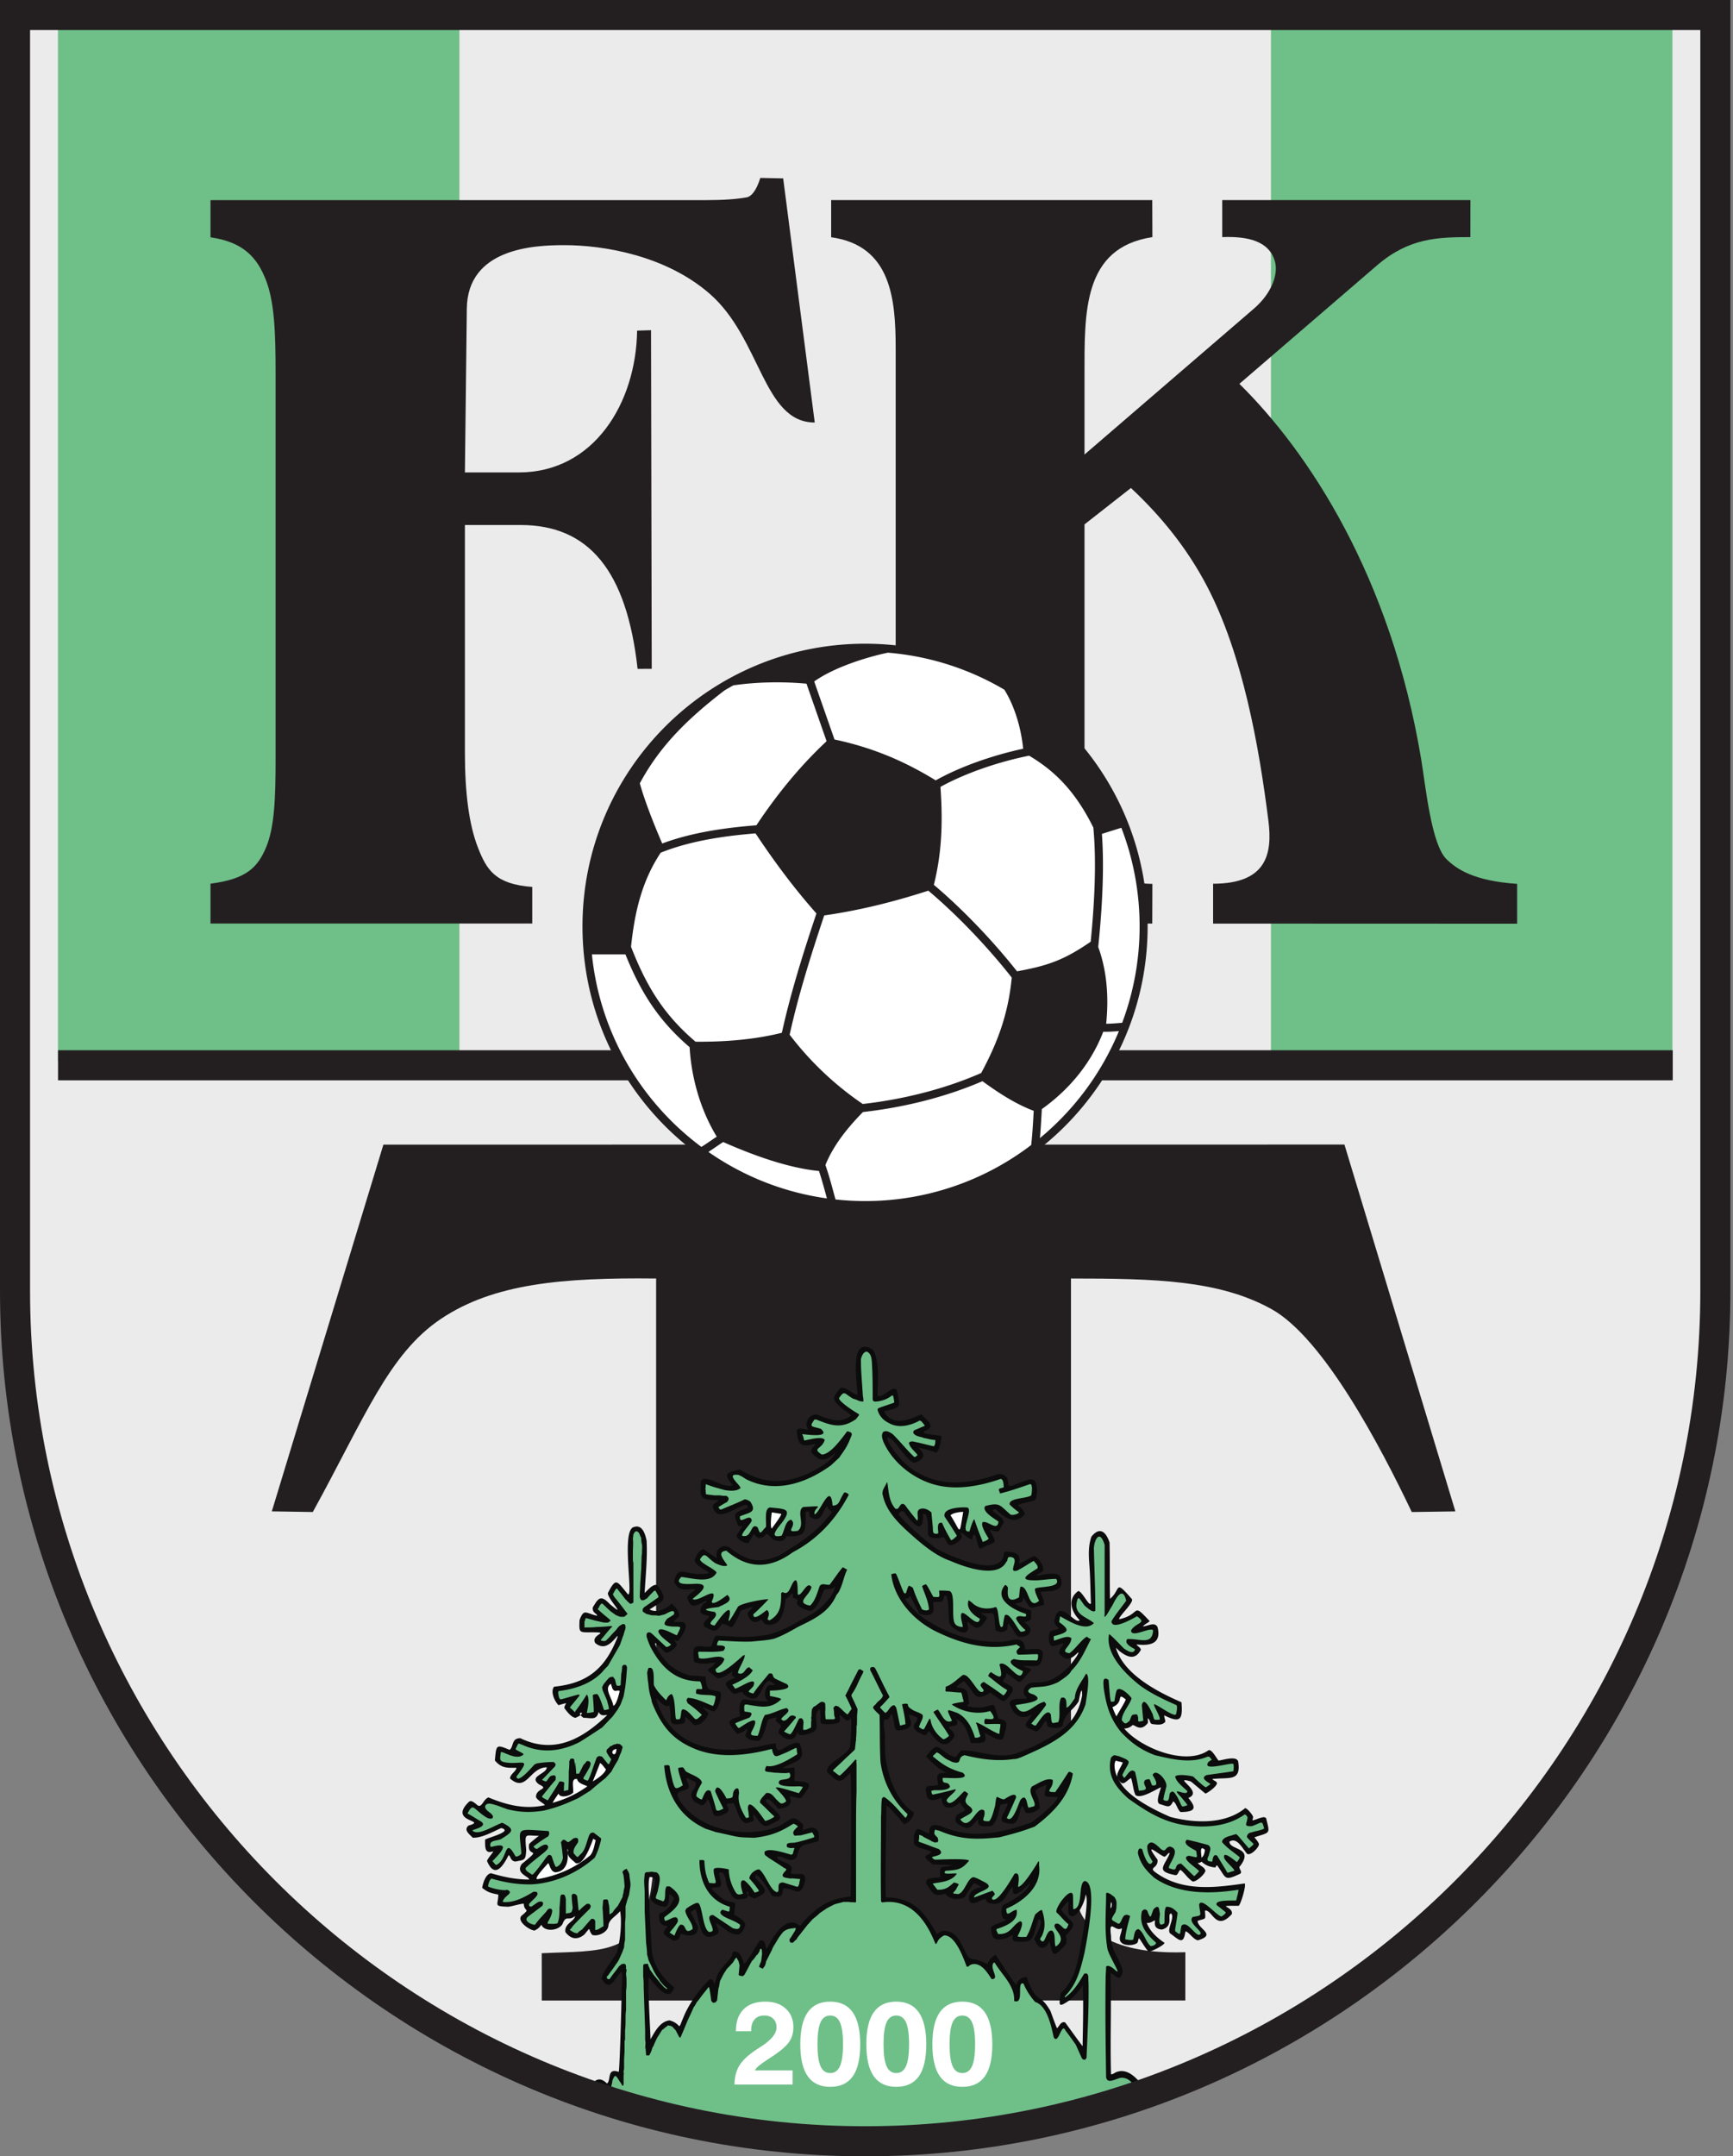 <svg xmlns="http://www.w3.org/2000/svg" width="402" height="500" fill="none"><rect width="100%" height="100%" fill="#808080" stroke="none"/><path fill="#EBEBEB" fill-rule="evenodd" d="M394.421 6.977H6.973v292.33c0 106.535 87.19 193.724 193.724 193.724 106.535 0 193.724-87.189 193.724-193.724V6.977Z" clip-rule="evenodd"/><path fill="#EBEBEB" fill-rule="evenodd" d="M397.909 3.489v295.816c0 108.46-88.749 197.211-197.21 197.211-108.46 0-197.21-88.751-197.21-197.211V3.489h394.42Z" clip-rule="evenodd"/><path fill="#6FBF89" fill-rule="evenodd" d="M13.445 3.983h93.125v242.033H13.445V3.983Zm281.373 0h93.13v242.033h-93.13V3.983Z" clip-rule="evenodd"/><path fill="#231F20" fill-rule="evenodd" d="M13.46 243.527h374.564v6.973H13.461v-6.973Z" clip-rule="evenodd"/><path fill="#231F20" d="M188.993 97.968c-12.009.028-12.433-19.469-24.379-29.862-10.189-8.862-24.526-11.264-33.751-11.264-7.003 0-22.412.71-22.576 14.733l-.444 37.971h12.514c17.367 0 27.191-16.04 27.433-32.881l3.227-.102.163 78.522-3.281.01c-2.518-22.753-11.299-33.358-27.135-33.358h-12.921v52.872c0 9.426.994 16.739 3.021 21.918 2.027 5.18 4.002 8.492 12.6 9.133v8.488H48.828v-9.242c8.258-1.063 10.898-3.701 12.875-8.374 1.99-4.708 2.228-11.595 2.228-20.728V86.619c0-9.345-.245-16.61-2.275-21.749-2.03-5.139-5.158-8.74-12.828-9.845v-8.62H163.8c4.06 0 7.172-.237 9.384-.638 1.101-.199 2.249-1.517 3.186-4.509l5.302.108 7.321 56.602ZM207.769 80.892c0-11.452-1.002-23.952-14.968-25.878v-8.622h74.486l.031 8.59c-16.189 2.464-15.748 17.487-15.748 32.03l-.001 18.386 39.291-33.827c4.201-3.617 5.608-7.964 4.933-10.727-1.241-5.077-6.605-6.087-12.272-5.862v-8.59h57.57l-.014 8.59c-7.596 0-14.265.194-21.671 6.567l-31.907 27.455c15.927 15.697 35.13 44.542 42.189 87.184 1.027 6.208 2.331 19.644 5.877 23.067 2.403 2.322 6.374 5.019 16.359 5.694v9.239l-70.524-.026v-9.245c12.399-.012 13.796-6.894 12.831-14.576-2.17-17.261-5.96-38.652-14.306-54.529-4.681-8.906-10.737-16.248-17.585-22.658l-10.77 8.44v52.076c0 12.502-.046 31.279 15.748 31.279l-.031 9.209-74.486.03v-9.239c12.485 0 14.968-8.017 14.968-28.538V80.892ZM152.2 417.342c0 8.429-.4 15.176-1.107 20.132-2.317 16.251-11.726 14.758-25.429 15.437l.009 10.964 149.283-.006.012-11.193c-10.506.379-25.914-1.58-25.679-16.025.079-4.789-.858-12.473-.858-20.697V296.455c19.553 0 34.38.382 46.492 7.082 12.071 6.678 25.308 31.837 32.562 47.069l10.114-.148-25.732-85.059-222.93.016-25.886 85.036 9.508.151c12.014-21.822 17.574-36.667 29.758-44.808 12.184-8.141 28.016-9.587 49.883-9.337v120.885Z"/><path fill="#fff" fill-rule="evenodd" d="M300.284 439.094c.568 0-.454-.113 0 0Z" clip-rule="evenodd"/><path fill="#231F20" fill-rule="evenodd" d="M198.574 491.129v.113c-.114 0 0-.113 0-.113Z" clip-rule="evenodd"/><path fill="#0B0C0B" fill-rule="evenodd" d="M270.258 483.878c-.738-1.531-1.693-2.676-2.89-2.439-1.135.226-1.59 1.352-2.157 2.027-.568 0-.794-.788-1.249-1.125-1.248-1.352-2.951-2.591-4.881-1.915-.454.112-.795.563-1.363.563-.226-7.771.114-15.543-.113-23.427 1.135.226 2.157 2.478 2.838-.45-.681-3.154-2.725-4.505-2.725-8.222-.567-4.392 1.022-.676 2.498-1.802.114 1.126-1.249 2.704.227 3.604.909.451 2.384.451 3.292-.112.341-.338.227-.788.454-1.126.228 0 1.589 2.59 2.271 3.041.681.112 3.973-1.69 3.633-2.028-1.703-1.126-3.406-2.703-4.087-4.618 1.021.226 1.816-.788 1.93-.45-.228 1.239.226 1.914 1.589 2.027 2.952-.788 1.021-3.716 2.156-3.716.909.901-1.135 3.829-.226 4.617 2.043 1.465 3.064 2.816 3.519-.45.681-.113 1.929 2.027 2.951 2.027 4.427-1.352-.113-2.591-.113-4.505 2.043-.676 1.816-.113 1.703-2.365 1.702-.338 2.496 4.955 6.243.788.34-1.914-4.2-1.914 1.589-1.914.568-.563 1.816-4.956 1.363-5.181-7.039 1.013-14.417 1.914-20.548-2.478-1.929-1.352.568-.901.341-3.041-3.406-4.617.227-1.126 1.59-.676.567-.113.907-1.126 1.248-.788-1.248 3.041-3.405 4.167 1.362 5.068.681-.112.567-.901 1.135-1.239 1.022.788 1.703 2.028 2.839 2.703.794.113 2.724-1.576 2.951-2.478-.227-.901-1.248-1.126-1.816-1.801.34 0 .68-.113.908-.338.795.788 1.816 1.238 3.065 1.351.34.113.226-.563.567-.45 2.157 2.928 1.476 3.716 5.336 1.914.68-.563-.681-1.351 0-1.802 3.292-4.392-2.498-3.604-2.498-5.631 1.703-1.126 2.952 1.464 4.087 2.816.908.562 3.065-1.803 2.724-2.366-.226-.563-.681-1.013-1.021-1.464 3.746-1.239 3.632-.676 2.724-4.392-.454-.789-2.384.45-3.178.45 0-.338.226-.563.113-.901-.227-.563-1.362-1.914-1.816-1.914-4.654 3.829-11.806 3.491-17.368 2.027-3.633-1.576-10.671-4.956-12.147-9.123 1.022 2.59 1.93.676 3.065.113.454 1.351.454 2.703 1.021 3.942 1.249 1.013 4.768-1.352 5.903-1.803-.113.789-1.475 3.717-.113 3.943 1.816.562 2.157.901 2.951-.677.795.451.909 1.803 1.703 2.479 3.86 0 3.519-1.24 1.817-3.266 3.746-1.464-4.087-5.182.567-3.83 1.135.902 2.27 1.915 3.406 2.815.454-.112 3.065-1.913 2.611-2.59-.228-.338-.795-.45-1.022-.788 3.86-.45 6.698.675 6.016-3.942-.226-1.577-3.519-.45-4.54-.337-.226 0-1.589-2.817-2.384-2.366-5.335 3.717-15.892-.675-19.525-5.068.681 0 1.362-.225 1.93-.789.567-.112 1.816 1.69 3.519-.45.113-.337 0-.788 0-1.126.68.338.34 1.238 1.135 1.351 1.022.113 2.271.338 2.951-.562 0-.451-.34-1.128-.226-1.465 3.632 1.802 4.313 1.127 3.973-3.04-5.45-2.367-13.396-6.42-15.212-12.615.341.225.681.676 1.021.901 1.817 1.352 3.519 1.914 4.768-.45 0-.564-1.249-1.127-.908-1.239 2.952.337 5.79-.113 4.768-4.055-.681-1.239-2.157-.225-3.406-.113.455-.563 1.136-.788 1.59-1.239-4.314-4.617-1.816-1.577-7.038-.45-.454-.338 3.291-3.717 2.951-4.618-4.2-4.843-2.497-2.253-5.108-.112-.113-4.505 0-8.672-.113-13.065-.909-2.703-2.385-3.604-4.201-1.351-1.022 2.928-.454 5.744-.34 8.897.113 2.14.113 4.28.226 6.532-.34 1.014-2.042-2.815-2.951-2.815-2.611 1.914-1.589 4.843.341 6.757-1.135 1.24-4.996-5.744-5.903.45.567 1.803 2.497 1.127-.909 2.141-.454.562-.68 3.829.909 3.378 4.2-1.238 1.135-.45 1.135 1.802 1.816 1.915 2.838 1.239 4.427-.337.341.337-1.817 2.816-2.043 3.266-2.838 2.591-4.541 3.942-8.515 3.717-1.589.338-2.61 1.576-1.815 3.153 2.043 1.465-3.519-.338-3.519 1.802.794 2.591 2.61 3.942 5.108 2.478-1.135 2.365-2.952 2.477 1.021 3.942 1.589-.339 2.271-4.28 2.612-1.239.567.563 2.951.563 3.518 0 .455-3.041 2.271-3.379 3.747-5.744.113-.676.795-4.28.795-1.352-1.136 6.083-4.655 8.335-9.764 11.037-1.815 1.015-3.632 1.69-5.448 2.366-4.541 1.464-8.401-.676-12.828-.676-1.589 1.577-.681 2.028-2.838 1.014-3.292-2.365-2.724-2.591-5.335.337.907 1.127 3.632 3.604 4.881 3.83-2.497.113-2.497.338-2.043 2.816-2.043.675-3.52-.677-2.611 2.59.454 1.577 2.157.789 3.405.451 0 2.928 2.611 2.702 4.201 1.013 1.135 2.14 2.27 1.352-.681 2.928-1.023 1.915.567 2.366 2.156 3.041 1.476 0 1.817-1.351 2.838-2.027-.454 2.027 1.476 1.577 2.952 1.577 1.362-.789 1.816-3.379 2.156-4.956 0 0 1.59-.338 1.703-.338-.454 2.365-3.632 4.731 1.249 4.731 2.044-.451 1.362-6.758 2.837-2.591.91.45 2.839-.337 3.293-1.013 0-4.28-2.951-3.604 1.589-5.406-.34 2.703-1.475 2.815 2.611 2.815 0 1.239-4.881 5.068-6.016 5.857-6.13 2.252-13.623 4.167-20.774 1.013-2.384-.901-2.951-.112-3.065 1.577 0 .113-1.93-1.013-2.725-1.013-1.021.9-.794 2.928-.681 3.604.908.9 2.725 1.013 3.973 1.689-1.248 1.239-2.611.676.341 2.928 1.135 0 3.178.113 4.54.113-2.27 1.013-3.064-.676-2.838 2.816-1.135.338-3.745-.113-3.178 1.576 1.476 2.253 1.703 3.041 4.427 2.253.454 1.239 3.293 1.577 4.428.788a52.766 52.766 0 0 1 2.157-3.266c3.745 1.802-.341.113-1.135 3.041-.228 3.942 4.2-.676 3.973 1.126.453.564.907.564 1.475.676 2.952.225 3.179-2.703 4.654-3.942.114 1.577-.113 2.365 2.158.901.681-.676 1.361-1.126 1.929-1.915-.454 2.253-4.881 4.618-6.244 5.181-.567.676-.794 3.491.682 3.379 0 .45-2.952 1.127-3.519 1.802 0 3.041 1.135 3.266 3.746 2.478 2.497-1.351.454-.225 1.589.788 4.995.563 4.087-.675 5.676-5.068 1.589 0-.795 4.055-1.022 4.505 1.022 2.591 2.498 2.816 3.52.563.907 3.041.567 4.393 3.859.676.114-.563.227-1.351-.114-1.915 3.406-3.491 1.249-2.702-1.021-6.082 2.724-3.604 1.249-1.238 1.816 1.127 1.703 1.802 3.859-3.266 3.859-4.618.909.901-.793 10.137-1.135 11.826-.681 4.055-1.475 8.221-4.654 11.037-.34 2.929-.681 3.492 2.158 1.577 1.021-.901 2.383-2.252 2.838-3.379.453.226.113 12.277.113 14.078-.113 0-3.86-5.293-4.087-5.518-.908-.226-1.135.563-1.816 1.351-.114.113-1.363-3.491-1.59-4.054-.908-1.464-1.476-2.253-2.61-2.929-1.363-.788-2.384-3.378-2.838-4.842-.682-.226-2.384.675-2.384 1.802-.228.225-4.654-6.758-4.882-6.983-1.021.563-1.476 1.126-1.816 2.14 0 0-2.384-1.127-3.406-1.127-2.27.113-2.384-7.208-7.265-6.532-.341.226-.681.45-1.135.676-2.951-5.181-5.449-8.447-11.806-8.447-.228-.226 0-12.952 0-13.177 0-1.577.114-5.069.114-7.997 0-.788 3.859 3.942 4.086 4.168 1.022-.226 2.271-1.577 2.271-2.704-4.654-3.041-6.585-10.137-6.699-14.867v-3.153c0-.338-.68-3.491.114-3.604 1.135.676 1.249-2.478 1.703-.564.795 3.154 0 3.605 3.179 2.817 2.952-1.24-1.703-4.618 2.384-2.704.794 1.015-2.158 1.802.34 3.492 1.476.676 1.703 1.126 2.384-.225 0-.113.114 0 .228 0 1.702 2.477 3.745 4.618 5.789 1.126 0-1.802-2.952-2.027.227-2.478.567-.338.567-.451.227-1.464 2.156.788 2.724 3.604 3.405 5.518 3.406 0 3.633 0 3.179-2.365 1.021.451 3.632 2.365 4.313 1.24.568-2.478 1.703-4.167-1.135-4.506-1.362-4.279-.34-3.266-3.973-2.59-1.135 0-2.043 0-3.179-.338-.226 0 .228-.563.342-.675-.454-2.929-.114-3.379-2.952-3.717-.227 0 1.475-1.239 1.702-1.464 2.725 2.702 2.271 4.843 5.676 3.04.568-.451 0-.225.454-.338 3.406 2.254 2.952 2.929 5.109-.113.568-1.463-.795-1.463-2.157-2.477.227-.788.681-.564.795-1.915 3.859 2.479 2.384 3.154 5.789-.788-.567-.563-1.249-.338-1.816-.902 3.292 0 4.2.79 4.54-3.04-.681-1.464-2.61-.675-4.199-.788 0-2.703-2.044-2.477-3.974-1.915-7.492.901-14.984-1.914-20.546-6.082-.568-.45-3.52-3.491-3.179-3.829 1.021.338.794-.901 1.248-.338.795 1.69 1.249 2.478 2.044 3.942 2.724.788 3.632 0 3.065-2.704 0 0 1.362-.112 2.043-.112.682-.675.227-1.464 1.135-1.351.454 1.351.454 3.83.568 6.081.34 1.577 4.427 3.718 4.427 1.352-.794-3.942 1.022 1.577 3.179-.562 1.589-2.253 1.589-1.465-.227-2.929 3.633.337 2.838-1.014 3.405 3.942.681.676 2.271.676 2.725-.226.113-.9 0-1.802.681-.787 1.702 2.364 1.248 3.265 4.086 2.251 1.249-1.351.455-2.027-.794-3.041 2.043-.562 1.362-.45 1.589-2.702-.453-.113-3.633-1.126-3.633-1.577 1.477-.339 1.59-.225 1.817-1.464 1.93 3.153 1.135 2.477 4.654 1.802.454-.677-.454-2.14-.681-2.928 0-.677 6.357.788 4.541-3.717-1.136-1.915-8.514 1.239-4.087-1.126.681-1.014-.908-3.154-1.816-3.604-1.022.224-3.065 1.801-3.633 1.688.568-2.364-1.135-2.702-3.292-2.702-.341.338-.227.676-.341 1.238-1.816 4.731-12.6-.449-15.551-1.913-3.179-2.479-5.904-4.731-8.628-7.772-.341-.338.568-1.352 1.135-.789 1.476 2.028 4.314 5.745 4.427 1.127 0-1.014-.226-.789.682-.451 1.362 4.055-1.249 5.631 3.291 5.406 1.93-1.126.795 3.041 3.747 1.127 2.156-1.352.795-2.028 1.021-2.366.795.226 1.931 1.577 2.611 1.577.795-3.492 1.136 2.141 1.93 2.141 4.2-2.141 3.86-.789 2.157-4.393 2.497.563 1.703.901 3.292-1.689-.114-1.69-4.086-2.816-1.93-3.154 1.93 1.915 4.428 3.941 6.812 1.238-.681-2.477-3.519-1.802.68-2.815 2.158-.563 1.817-.226 2.158-2.478-.228-3.491-1.023-3.04-3.747-2.14-.794.226-2.952 1.464-2.952.451 0-1.577-.68-2.365-2.27-2.365-7.492 2.703-15.438 3.266-21.795-2.591-1.135-1.126-3.974-4.279-3.974-5.857 1.703 0 4.201 5.294 6.244 5.857 2.384-.675 2.725-2.027.908-3.491 1.476.225 2.838.676 4.201 1.126.794-.563 1.021-2.815 1.248-3.717-.794-.562-4.768-.338-4.086-1.238 2.951-1.014.794-2.478-.682-3.942-3.973 2.027-7.152 2.252-8.627-.676 4.201-1.013 3.86-.901 2.952-4.956-1.022-1.239-3.633 2.366-4.428 1.239 0-3.041.568-8.109-1.136-10.587-5.675-3.604-3.518 8.334-3.518 10.362-.34.563-2.724-1.915-3.973-1.464-1.93 2.365-2.043 2.59.341 4.73.34.225 2.043 1.352 2.156 1.689-2.611 1.915-5.108.901-7.833-.224-1.703-.338-3.291 1.914-2.156 3.265 0 .564-2.044-.562-2.611.338.227 3.605 1.135 3.942 4.313 3.154-.34.788-1.135 1.013-.908 2.027 2.043 2.365 3.406 1.915 5.562 0-.453 1.239-2.27 2.591-3.405 3.266-6.357 3.83-12.26 4.73-18.731.676-3.519.676-3.745 1.126-1.703 3.605-2.042 1.013-6.129-2.704-7.378-1.015-.227 4.167-.227 4.393 4.087 4.505.113.113-1.249.789-1.363 1.352.909 5.181 8.174-2.253 8.174.338-2.838 1.351-3.746.789-2.271 4.167.795.789 1.931-1.239-.34 2.253 0 1.013 2.043 2.027 2.724 1.802 1.817-2.704.682-2.14 2.384-1.127 2.497-.225 1.021-2.139 3.065.113 1.248.789 2.839.901 3.406-.563 4.881.338 4.427-1.464 4.427-5.632 1.362-.224.568.226 1.021 1.127 1.59 1.126 2.271.45 3.066-.901.113-.338.681-1.577.907-1.465.795 1.915 2.271.113-.68 3.492-2.952 3.379-6.698 5.519-10.444 7.885-4.654 1.913-7.265 1.351-11.466-1.803-1.475-1.126-3.632.45-2.951 2.252 0 .451-2.838-1.802-3.065-1.914-.908 0-1.703 1.352-2.157 2.477.341 2.365 6.924 3.267.454 3.267-3.179-.338-4.427-1.689-5.221 1.802 1.248 2.365 2.27 1.689 4.88 1.689 0 .563-1.589 1.127-1.816 1.915.795 3.041 2.27 1.802 4.314.788.568 0-.227.676-.567.676-2.044 3.041 1.248 2.477 1.362 2.928-.455 1.013-1.704 1.239-1.136 2.365 2.158 1.127 2.725 1.689 4.087-.675 2.497.451 1.816 2.027 3.519-1.014.341-.676.567-1.351.909-2.027 4.88-1.69 1.702-.226 1.475.788.681 1.802 1.476 2.478 3.179 1.352.114-.113.681.901.908 1.013 3.746 1.014 4.54-3.041 4.768-5.856 1.248-.451 1.702-2.366 1.702-.338 1.022.788 1.249-.113.909 1.351.113.901 2.27 1.577 2.951 1.802 1.703 0 2.839-3.717 3.406-4.956.68-.225 2.27.113 2.497-.9 0 2.365-3.746 5.744-5.676 6.757-3.859 2.028-7.152 4.392-11.465 4.843-4.314.451-3.86.338-10.217 0-.908-.113-.908 2.59-1.703 2.59-3.178 0-4.2-1.238-3.632 3.492 1.589.676 3.292.338 4.994.113-1.702 2.477-3.179.787.454 3.716 1.363-.112 2.384-.9 3.519-1.689-.34 1.014-.34 1.014.682 1.465-2.612 1.238-3.179 1.126-.568 3.716 1.249.112 2.157-.901 2.384.112 4.313 3.605 3.86-3.04 6.13-3.04 1.248 1.013 2.044.9-.227 1.013-1.022.563-1.248 2.928-.341 3.492.682.676-5.335-.226-5.562-.226-1.589.902-.681 3.942-.795 3.942-3.292 1.014-3.065 1.24-.681 4.055 2.044-.226 2.951-2.591 1.93.338.114 1.013 2.611 1.576 3.406 1.126.908-1.239 1.362-3.154 1.816-4.73 3.519-1.126 1.021-.226 2.156.563 1.931 1.464.114 1.013.342 2.59 1.816 1.915 3.859 1.915 4.313-.338.114 0 0 .113.114 0-.227 1.465 3.178.338 3.746-.112 1.589-.788-.568-4.055 1.362-5.181.681 3.378-1.136 3.604 2.951 3.491 1.703-.338 1.93-.225 1.59-2.027.794 0 1.703 2.14 2.611.676.34 0 0 5.406-.114 6.307-.227 2.252-5.903 4.054-5.336 6.195 2.839 2.59 2.952 2.702 5.336.112.454 0 .114 28.382.114 28.719-4.995.564-7.379 2.141-10.898 5.744-.113.226-.795 1.127-.909 1.014-3.405-2.703-6.357 2.929-7.605 5.294-.681 0 .113-2.253-1.703-1.802-.454.563-3.178 5.518-3.632 5.293-.341-1.126-1.023-3.266-2.612-2.703 0 1.802-3.065 3.604-3.632 5.631-1.248 3.942-.113.113-1.816.789-2.271 2.365-4.087 4.73-5.563 7.771-2.156 4.843-.34 2.59-3.633 1.689-2.27.225-3.519 2.816-4.426 4.393 0-1.577-.796-14.416-.341-14.416.908 1.126 3.406 4.73 5.108 3.716.114-.225 1.022-1.464.568-1.464-2.498-2.027-4.54-4.843-4.996-8.109-.226-3.491-.453-6.983-.567-10.474 0-1.802-.454-5.294 0-6.87 2.27-.226.909 2.703.341 4.167-.795 2.027 3.292 3.153 3.746 2.478 1.022-1.577-.341-3.942 1.59-1.803-.455 1.465-1.703 3.154-3.407 3.605-.454 3.491 2.158 2.703 1.931 2.928-1.249 1.576-1.249 1.689.453 2.816.227.225-2.384-1.577.909.563 1.249 0 1.362-.676 1.703-1.69 0 0 3.973 1.802 3.973-1.576l-1.703-3.379c1.475-.901 1.135-.901 1.589.901.795 2.928.909 6.307 4.654 4.167 1.135-1.127-2.724-4.505 2.271-.676 2.157 1.239 3.405 1.239 4.2-1.464-.227-.901-1.817-2.027-2.61-2.252.34-4.055.68-2.253-2.272-3.492-.226-.113-3.632-2.703-2.837-2.816 2.837-.225 2.157-.338 1.589-3.379 1.476-1.013 1.589 2.253 1.816 2.929 1.476 2.928 1.362 3.604 4.654 2.815 1.363-2.815-1.929-1.013 1.817.113 3.633-1.689 2.611-1.914.113-4.843 0-2.365 3.633 3.717 3.973 4.28 1.93.225 2.27.45 2.498-1.802 3.066 0 3.859 2.59 5.108-1.69.227-2.815-2.042-.9-3.405-1.914 1.363-2.365-2.724-2.365-3.178-3.604 1.135-.788 2.951 1.689 4.541.112 1.134-3.603 1.134-2.59 5.107-3.829.341-1.464.114-3.154-1.702-3.154-2.725.79-1.816.902-1.816-.675-2.385-2.366-2.499-1.464-5.336.225-7.379 3.267-18.958 1.24-23.385-5.969-1.816-2.929 2.725-1.465 2.157-3.491-1.249-2.591-.114-1.352 1.703-.564 0 2.028-2.157 2.141-.454 4.392 1.703 1.015 2.157 1.578 3.178-.562 1.703 2.816.227 5.406 4.541 3.153 1.135-1.576-1.817-2.027 1.362-2.14.568 0 1.135 4.168 2.952 4.618 3.065-.563 1.249-1.014 1.816-2.028 1.021 1.014 2.043 3.605 3.746 2.366 2.611-1.239 3.179-1.352 1.135-3.378-.681-.677-1.362-1.24-2.043-1.916 0-2.027 2.724 1.465 2.838 1.577 1.475 0 3.746-.788 2.611-2.703 0-.563 2.27.676 2.838.113 2.611-3.379 2.384-3.492-1.703-3.83 0-.788.227-2.59-.113-3.153-.795.112-1.93.337-2.612.112 3.52-1.801 5.563-1.576 3.973-5.631-2.156-1.126-5.562 3.943-5.562 0-.227-.226-4.54.902-4.994.902-9.196 1.689-18.845-.225-22.364-10.025-1.249-3.491 1.363 1.577 2.611.226.908 3.041-.908 5.068 3.178 4.279 1.476-.562-.794-3.153 2.385.113 1.135 1.014 3.519-1.351 3.519-2.59-2.044-1.915-1.589-1.464 1.135-.338 1.249-.113 2.384-4.167 1.475-4.618-3.178-.563-2.724-.225-3.291-3.491-.114 0-2.838-.225-3.634-.225-3.745-1.239-5.448-2.703-7.492-6.082-1.588-3.154.795-.225 1.93.788.795 0 1.59-.45 2.611-1.689-.226-1.464-1.816-1.464.227-1.014.682-.788 2.952-3.829 1.135-4.393-4.2 0-.794-.338-.794-1.802-.341-1.013-1.022-1.914-1.816-2.477-1.249 1.239-3.293 2.253-5.109 1.351 3.293-2.139 4.428-2.027 1.816-5.631-1.021-.451-2.384 1.352-2.951 1.802.227-3.942.681-8.222.454-12.163-.34-1.577-1.022-3.942-3.178-3.042-2.611 1.465.113 15.993-1.136 15.543-2.611-3.153-2.724-4.055-4.654-.338-.227 1.239 4.768 6.195.454 2.591-2.043-2.141-2.61-1.577-3.973.788-.114 1.352 1.021 1.352 1.021 1.915-2.61-.563-3.064-1.803-4.086 1.013-.114 3.041-.114 2.816 2.951 2.816 4.428 0-.453.45.682 2.478 2.156 1.802 3.746 0 5.108-1.577.227 0 0-.226.114.113-2.838 7.32-6.925 10.812-14.758 11.6-.908 1.126.113 3.379 1.022 4.28 2.838-.788 1.362-.45 1.362.676.567.788 1.702 2.252 2.611 2.252 3.406-1.464-.568-1.69 1.817 0 1.702 0 3.064.676 3.519-1.352.68 1.352 1.929.451 1.929.789-5.108 4.843-11.693 9.348-20.093 5.294-2.156 0-1.476 2.027-2.497 2.702-3.178-1.351-3.065-1.126-3.406 2.479 1.589 1.801 2.724 1.688 4.995 1.688 0 .789-1.476 1.464-1.476 2.479 3.86 3.378 4.541-2.591 8.514-2.591 0 1.577-4.313 2.027-1.816 3.942 2.611 1.239-.681.788-.681 2.928.226.788 2.043 1.577 2.043 1.915-4.54 1.013-8.741 0-13.054-1.802-1.135.338-1.476 2.252-2.384 1.915-.568-.338-1.476-1.465-2.158-.902-4.994 4.843 4.542 4.167-.112 5.519-1.136 1.014.112 1.915 1.021 2.816 2.157 0 4.087-1.127 6.584-2.253 2.951.789-3.292 2.253-3.746 2.704 0 1.689-.113 3.378 1.816 2.702.34 0-1.249 1.577-1.362 2.253 1.702 3.942 3.519 1.577 4.995-1.352.454 0 .34 1.352 1.589 1.465 2.157-.451 2.384-.226 2.498-2.703-.341-4.168-.341-3.267 2.951-3.267 0 0-2.043 1.577-2.271 1.915-.567 3.379 3.406.45-1.702 4.618-1.589 2.252 1.816 2.928 1.702 3.604-3.064 0-5.789-.563-8.853-1.465-1.363.226-1.931 2.704-2.044 3.379 1.362 1.127 2.156 1.239 3.746 1.577 0 2.478-1.249 2.703 2.271 2.816.567 0 3.632-.901 3.632-.676.113 2.027 1.703.901-.568 2.816-1.022 1.238 1.816 3.266 3.065 3.379.681-.339 1.022-.564 1.59-1.352.681 1.69 3.86 1.464 4.881-.112.908-2.366 1.362-.564 2.952-1.915-.228 1.351-2.498 1.689-2.271 3.716 1.249 1.69 2.838 1.915 4.427.563 1.703-2.027.681-1.239 1.816.113 1.363.451 3.633-.675 3.747-2.14.114-1.464 1.703-2.139 2.724-3.379.454 2.703 0 7.096-.795 9.686-1.135 1.915-3.064 4.055-3.519 5.97 1.93 3.378 2.952 0 4.542-1.577.453 0 .113 3.942.113 4.617 0 1.802-.454 18.471-.681 18.584-2.838-1.014-1.703 2.027-2.725 2.703-2.426-2.474-3.893.372-4.826 3.092 43.428 16.947 88.204 16.001 134.29-2.343Z" clip-rule="evenodd"/><path fill="#fff" fill-rule="evenodd" d="M138.181 426.709c-.341 1.239-.455 2.477-1.249 3.491-3.519 2.929-7.606 4.73-12.147 5.519-1.362.225 2.043-3.266 2.384-3.717.454.676.568 2.028 1.703 2.14 2.838-.225 3.064-3.266 2.724-5.406.34.225 0 .676.114 1.014.113 1.013 1.135 1.577 1.816 2.252 1.929.676 3.632-4.505 4.087-5.631.227.112.34.225.568.338Zm4.313-34.689c.341.225.908-.225 1.249.112-.114.564-.795 3.379-1.475 3.379-.228-1.689-2.271-4.054-.568-5.068.226.451.226 1.239.794 1.577Zm.454 13.965c-.227 1.803-1.93 0 0-.45.113.113 0 .338 0 .45Zm-2.384 4.28c-.341 1.126-2.157 2.253-3.065 2.816.568-1.352 1.135-2.816 1.703-4.28.567.338.907 1.013 1.362 1.464Zm-6.697 2.253c.227 1.014 1.476 1.239 2.383 1.689-2.497 1.802-5.221 3.041-8.059 3.83.34-.677.907-1.464 1.362-2.141.454 1.239 2.838.451 3.405-.225.114-1.464-.567-3.378.909-3.153Zm127.254-18.471c.114.226-1.93 3.492-2.157 3.942a17.268 17.268 0 0 1-.908-2.14c2.838-1.126.795-3.604 3.065-1.802Zm-3.406 48.43c-.227 0 0-1.239 0-1.465.341.451.114 1.127 0 1.465Zm21.797-13.516c-.114.676-.228 1.352-.795 1.802 0-.675-.568-3.153.795-1.802Zm-19.072-20.273c-.227.789-1.589 2.591-1.249 3.38-.454-.789-1.022-3.042-.34-3.83.453.225 1.021.225 1.589.45Zm-79.236-57.664c.226.225-1.93 3.041-2.157 3.379-.454 0-.113-3.379 0-3.717.794.113 1.362.225 2.157.338Zm42.229-.451c-1.022 5.97-.454 4.618-2.952.789.568-.563 2.044-.789 2.952-.789Z" clip-rule="evenodd"/><path fill="#6FBF89" fill-rule="evenodd" d="M137.502 485.382c.795-1.464 1.249-3.041 2.725-1.014.227.564 1.135 1.915 1.589.564v-1.24c.114-.45.228-.901.228-1.238.68-1.69.794-1.239 1.815.337.228.226.341.564.455.789h.113s-.113.225.113 0c0-.113.114-.113.114-.225v-2.028c0-.112 0-.338.114-.563-.114 0-.114-.112-.114-.112 0-.338 0-.564.114-.901v-1.915c0-.788.114-1.689.114-2.59v-1.915c0-.112.113-.338.113-.451v-2.139c.113-.789.113-1.577.113-2.366 0-.788 0-1.464.114-2.252v-4.505c.114-.676.114-1.352.114-1.915s0-1.239-.114-1.802c0-.45.114-.788.114-1.239-.114-.112-.228-.225-.114-.337 0-.338 0-.564-.114-.789-.113-.113-.226-.113-.34-.225-.228.112-.341.112-.568.112-.113.113-.341.338-.567.451-.682 1.013-1.477 1.914-2.157 2.928-.114.113-.114.113-.227.113-.114 0-.228 0-.341-.113-.113 0-.113-.112-.113-.112 0-.226-.114-.451.226-.564.568-.901 1.249-1.689 1.817-2.59.341-.451.567-.788.795-1.239.226-.563.567-1.239.794-1.802.113-.338.227-.676.341-.901 0-.563.114-1.239.227-1.802V446.075c0-.563.113-1.126.113-1.689v-2.478c.114-.112.114-.45.228-.675.113-.564.34-1.127.567-1.803.114-.675.227-1.351.34-2.14v-1.238c-.113-.339.228 2.478-.226-1.014 0-.225 0-.451-.114-.676-.114-.338-.227-.563-.454-.788-.113-.113.227-.225-.227-.225 0 .112-.114.112-.227.112-.227.113-.341.338-.568.451v.338c.113.225.227.563.227.788.114.675.114 1.239.228 1.915-.114.225-.114-1.464 0 .563-.114.338-.114.675-.228.901v.338c-.114.45-.227.675-.227 1.126-.227.338-.34.676-.568 1.014-.113.338-.34.563-.454.901-.454.563-.907 1.013-1.249 1.576-.226.226-.453.338-.68.563 0-.112-.114-.225-.114-.225 0-.676 0-1.351-.113-2.027-.114-.338-.114-.676-.228-1.126-.113 0-.226-.113-.226-.113h-.682c0 .113-.227.113-.227.338 0 .563-.113 1.126-.113 1.689.113 1.239.113 2.366.227 3.492 0 .225-.114-1.689 0 .675-.454.226-.908.564-1.363.789-.113 0-.34.112-.567.112v-2.027c0-.112.227.676-.113-.338-.455-.337-.341-.225-.795-.225-.795.901-1.476 1.689-2.156 2.478-.455.225-.796.563-1.135.901-.114-.113-.342-.113-.455-.113-.341-.112-.681-.338-1.022-.563-.113 0 .341.451-.226-.225.34-.225.453-.45.68-.789 1.249-1.351 2.611-2.703 3.974-4.054.34-.676.226-.676-.114-1.126h-.568c-.681.45-1.248 1.013-1.816 1.576l-.114-.112a336.548 336.548 0 0 0-.339-3.266c-.342-.563-.568-.451-.91-.563l-.34.337c0 1.014.114 1.915.227 2.929-.227 1.239-.227 1.126-1.589 1.351v-3.379c-.227-.788-.114-1.126-1.022-1.013-.114.112-.114.225-.227.338-.114.901-.114 1.802-.226 2.703 0 1.239 0 2.478-.455 3.604-.794.225-1.475.112-2.271.112v-.338c.455-.788 1.136-2.027 1.023-2.928-.114 0 .226.451-.227-.225h-.568c-.228.225-.454.45-.568.676-.908 1.014-1.816 1.914-2.611 3.041-.226.112-2.838-.676-1.703-1.802 1.135-.901 2.27-1.69 3.406-2.591.455-.901-.113-1.126-.908-.901-.568.338-1.135.789-1.703 1.126-.34-.112-.567-.112-.454-.675 1.022-1.127 1.475-1.352 1.93-2.14 0-.563-.001-.676-.908-.676-2.043 1.239-4.655 2.703-7.152 2.365.227-1.464 2.838-2.027 1.022-2.816-.681.339-3.746-.337-4.428-.788 0-.113.228-1.464.796-1.802 3.177.901 5.675 1.352 9.08 1.352 5.45-.226 10.786-2.591 14.872-6.195.68-1.351 1.135-2.703 1.476-4.167v-.338c-.228-.113-1.817-1.464-1.931-1.351-.113.112-.34.112-.454.112-.113.113-.226.338-.34.451-.568 1.351-.795 3.041-1.702 4.167-1.249 1.126-.796 1.351-1.931.113-.227-1.014.568-1.802 1.022-2.591.113-.901-.114-1.126-1.022-.901-.454.338-.794.676-1.249.901-.567-.113-.681-.788-1.362-.45-.113.225-.227.337-.341.45.228 1.239.341 2.478.455 3.604-.114.901-.682 1.915-1.589 2.14-.228 0-.908-2.14-1.022-2.478-.113-.225-.567-.45-.795-.225l-.34.338c-.454.563-2.951 4.167-3.405 4.167-.568-.45-1.704-.901-1.477-1.577 1.363-1.351 2.952-2.477 4.428-3.716.34-.338.68-.563.794-1.127-.34-1.351-2.043.113-2.61.451-.342 0-1.023-.563-.681-.676a33.655 33.655 0 0 1 3.291-2.252c.114-.226.114-.338.228-.451 0-.338 0-.788-.342-.788-7.718-.45-6.583-1.014-6.129 5.181-.114.45-1.135.901-1.363.675-2.61-4.73-1.702.676-4.427 2.028-.227 0-.681-.676-.908-.901 2.838-2.816 3.746-4.393-.34-3.267 0-.112.34.113-.114-.112-.34-1.464 1.135-1.239 2.384-1.69 2.724-1.689 3.519-2.252.34-3.829-2.157.788-5.675 3.154-6.924 1.802 0-.225 3.86-.901 1.929-2.14-1.021-.563-2.156-1.351-3.065-1.802 1.363-2.59 1.249-1.126 4.201.788 1.589 1.014 2.497 0 .795-1.126-1.817-1.351-.454-2.139.34-1.914 1.476.224 3.86 1.351 4.314 1.351 2.724.676 5.336.676 8.06.225 2.951-.675 5.449-1.688 8.059-2.928l2.725-1.689c1.135-1.014 2.27-1.915 3.519-2.928.454-.451.908-1.014 1.362-1.465a29.92 29.92 0 0 1 1.476-2.59c.227-.45.341-.901.567-1.464.228-.338.341-.789.455-1.239 0-.113.113-.226.113-.338 0-.113-.113-.225-.113-.338-.227-.112-.341-.337-.568-.45-.227 0-.341 0-.567-.113-.228.113-.568.226-.795.226-.34.225-.568.337-.908.45a1.37 1.37 0 0 1-.568.563c-.113.113-.113.225-.227.45 0 .114 0 .339.114.451.226.45.454.789.794 1.239.114.113.114.225.227.225-.113.338-.34.676-.454 1.014 0 .112.114.112-.227.112h-.114l-1.361-1.689c-.568-.112-.682-.338-1.249.225-.568 1.464-1.022 2.929-1.589 4.393-.568 1.126-.227 1.126-1.476.562v-.337c.567-.789 1.021-1.689 1.476-2.478.226-.788.34-.901-.227-1.352-.114.113-.341-.112-.568.113-.114.225-.454.563-.681.789l-1.022 2.027h-.681c0-.788-.114-1.69-.227-2.478.227-.225.113 1.915-.227-.789-.228-.224-.114-.224-.568-.224-.681.112-.227.337-.567.562 0 .789 0 1.577-.114 2.366 0 1.464 0 2.928-.114 4.393-.34 0-.681.112-1.021.224 0-.675 0-1.351.114-2.027-.228.113-.114-.113-.341-.113-.227-.112-.455-.112-.794-.112-.795 1.464-1.817 2.928-2.726 4.392-.34-.225-1.248-.563-1.361-.9 1.021-1.24 2.043-2.591 3.178-3.83 0-.563.227-.788-.34-1.126-.228.112-.454.112-.568.112-.227.113-.454.226-.567.451-.228.225-.454.675-.682.901-.34 0-.681-.226-.908-.338-.113.225-.113-.113.113-.226.909-.9 1.817-1.914 2.725-2.815.341-.563.341-.676-.227-1.126-1.363 0-2.611.112-3.973.338-.114.112-.228.112-.454.225-1.022 1.126-3.974 4.505-4.2 2.816 3.633-4.73 1.135-2.703-2.384-3.267-1.817-.225-1.363-.9-1.249-2.364.34-.451 3.519 2.026 5.222.562.454-.338-2.271-1.126-1.703-1.464.114-.338.34-.675.454-1.013.114 0 .227-.113.227-.113.34.113.568.226.908.338 4.428 2.027 8.968 1.465 13.169-.676 1.816-1.126 3.519-2.252 5.222-3.379.794-.788 1.589-1.689 2.384-2.478.454-.563.794-1.126 1.248-1.689.227-.45.454-.788.681-1.239.227-.563.454-1.239.681-1.802.114-.675.228-1.239.341-1.914.227-1.577.341-3.153.454-4.843-.113-.113.227 1.126-.113-.338 0-.113.34.451-.228-.226h-.454l-.34.339c0 .675-.114 1.351-.227 1.915 0 .787-.114 1.689-.114 2.477-.114 0-.227 0-.227.112h-.567c-.114 0-.114-.112-.228-.225-.113-.451-.227-.901-.34-1.464-.227-.113.568 1.013-.455-.451-.112.113-.34.113-.453.113-.114 0-.341.113-.454.225-.454.451-.795.902-1.249 1.465l-.34.676c0 .225.113.449.113.675l1.022 2.366c.113.45.226.9.34 1.238 0 .338.114.451.114.788-.341.113-.682.226-1.136.226 0-.113-.113-.226-.113-.339-.114-.224-1.022-3.378-1.589-3.378-.454.113-.681 0-.909.338.114 1.239.228 2.591.228 3.829-.454.113-1.022.226-1.59.226v-.113c.227-1.239.682-3.154 0-4.167-.113 0 .114.225-.113.112-.795 1.352-1.703 2.591-2.611 3.83 0 0 .113.225-.113.112-.342-.338-.682-.676-1.135-1.013.793-1.014 1.589-1.915 2.27-2.816v-.225s.226.45-.228 0c-1.362.337-2.724.788-4.087 1.126-.567 0-.567-1.239-.68-1.69 0 0 0 .339.113-.112 0 0-.113.225 0-.113 3.747-.451 7.606-1.689 10.217-4.505.34-.451.794-.9 1.248-1.351l1.363-2.365 1.362-2.366c.341-.788.568-1.689.908-2.477.114-.564.341-1.013.454-1.577 0-.226 0-.451-.113-.676 0-.112-.113-.113-.227-.225-.228 0-.341 0-.568.113-.113.112-.341.225-.567.337-.114.225-.341.338-.454.564-.341.451-.681.787-1.135 1.238-.455.564-.909 1.014-1.477 1.577-.227.113-.454.113-.681.113-.226-.113-.34-.113-.567-.113 0 0 .227 0 0-.113.794-.9 1.476-1.802 2.27-2.702l.341-.339h.114c-.114-.112.112.113-.114-.112 0-.113-.114-.113-.114-.113-1.135.113-2.27.225-3.405.225-.909.113-1.816.113-2.725.113h-.113v-1.351c.113-.225.226-.564.226-.789h.341c.682.225 1.249.338 1.93.564.681.112 1.363.337 2.157.45h.794c.114-.113.341-.225.568-.338v-.112c0-.114-.113-.226-.113-.226-.909-.788-1.816-1.464-2.611-2.252-.114 0-.114-.113-.228-.225.228-.226.341-.451.455-.789.113-.112.227-.225.341-.45h.227s.113 0 .226.113c.568.562 1.249 1.238 1.93 1.801.34.225.795.563 1.135.789.341.113.568.225.908.338h.909c.227-.113.454-.338.681-.564.113 0 .113 0 .113-.112-1.022-1.352-2.043-2.703-3.178-4.055-.114-.225.681 1.014-.228-.45.228-.451.455-.901.795-1.352h.228c.34.564.908 1.126 1.361 1.802.228.226.455.676.796.901.113.225.453.451.681.676 0 .113 0 0 .113.113.227 0 .341.113.454-.113.227 0 .227 0 .34-.225V362.394c-.113-.338-.113-.675-.113-1.126v-1.352c0-1.014.113-2.14 0-3.041 0-.338.113-.676.113-1.126.114-.112.228-.338.342-.563.112 0 .226-.113.34-.113.113 0 .227 0 .34.113l.341.338c.114.45.34.788.454 1.126 0 .676.114 1.239.227 1.802-.113.676-.113 1.352-.113 2.027.113 1.127.226-7.771-.114 3.379-.114 1.126-.114 2.253-.228 3.266 0 1.126-.112 2.14-.112 3.267.112.225.226.45.226.562.228.113.454.113.682.113.227-.113.567-.338.794-.45.568-.676 1.135-1.24 1.703-1.802.114 0-.341.225.227 0 .227.45.454.788.681 1.239v.338l-3.405 2.365c0 .112-.114.225-.228.338v.563c.228.225.568.337.795.563l1.362.338c.568 0 1.136 0 1.589.113l1.363-.339c.568-.225 2.497-1.576 2.157 0-.454.339-1.022.676-1.589 1.014-1.023 1.352-.795 1.577 1.021 1.802 2.384.112 2.384-.338 1.249 2.027-.454 0-4.314-2.477-4.314-.789.454 1.128 2.044 2.141 2.951 2.929 0 .112-.794.676-1.135.563-1.135-1.013-2.27-2.14-3.405-3.153-.227-.113-.341-.226-.454-.226h-.341l-.34.338v.677l.34 1.013c.227.563.454 1.126.681 1.577 2.498 4.618 5.79 7.771 11.353 7.771.226.113.68 1.689.453 1.801-1.249 0-1.362-.337-1.362 1.015 1.476.562 3.519.112 4.54.675 0 .226-.34 2.478-.793 2.14-1.703-.676-3.861-1.802-5.677-1.802-.454.676-.226.564 0 1.239 1.136.789 2.384 1.802 3.292 2.703-1.816 1.689-1.135 1.127-3.292-.788-2.157-1.577-1.136 1.013-1.929 1.802h-.682c-.453 0-.113-4.956-1.135-5.857-.681.225-1.021.901-1.249 1.465-1.135-1.127-2.156-2.141-2.837-3.492-.114-1.239.113-2.591-.341-3.717l-.341-.337h-.454c-.113.112-.227.112-.227.337-.113.225-.113.563-.227.789.114.788.114 1.463.227 2.14.114.675.114 1.239.227 1.801.114.789.341 1.577.568 2.366 0 .225.113.563.227.9 1.93 4.731 4.313 7.998 9.081 10.137 5.79 2.703 12.601 1.915 18.618.338.567 2.365.907 1.802 3.178.901.794-.337 1.589-.788 2.383-1.127h.115c0 .113-.115-.112.113.226 0 .45-.113-.338.114 1.239-1.59 1.014-5.222 3.266-7.152 2.702-.908 1.69.114 1.24 1.816 1.577 1.135 0 2.271.226 3.519 0 .795 1.802-1.248 1.352-2.27 1.802-1.363 1.69 3.973 1.352 4.54 1.352.228 0 .454.112.796.112v.113c-.228.451-.568.901-.796 1.239 0 .113-.113.113-.113.113-.682-.113-5.108-1.69-5.336-1.239.114.225 2.952 2.928 2.271 3.266-1.136.788-1.248.226-2.157-.563-.681-.788-1.249-1.69-2.384-1.464-.34.563-1.589 1.464-1.361 2.253 1.135 1.013 2.156 2.139 3.291 3.153 0 .225-1.816 1.126-2.156 1.014-.228-.338-3.974-5.969-3.974-2.816.113.675.227 1.351.227 2.027-.227.112-.454.112-.681.112-1.022-1.689-2.043-3.716-1.589-5.743-.114-.675 0-1.352-.795-1.014-1.362 1.239.341 2.253-2.157 2.253-.34-.788-2.156-4.055-2.61-1.69.567 1.352 1.248 2.704 1.929 4.055-.568.225-1.362.788-1.703.225-.34-1.463-.794-2.816-1.249-4.28-1.135-.788-1.589 1.014-2.043 1.915-.453 0-.908-.451-1.249-.675-.227-.676.908-2.591 1.249-3.154 0-1.239-2.838-2.028-3.746-2.703-.681-1.014-.454-1.014-1.703-.789-.226.564.795 3.154 1.021 4.055-1.815 1.127-1.815.788-2.383-1.014-.227-1.126-.567-2.365-.681-3.492-.454-.337-.681-.112-1.249-.112.454 6.533 3.52 11.826 9.309 14.529.908.338-2.27-.676 2.61.901 1.136.338-2.951-.675 3.52.788 2.384.563 2.837.451 5.449.563 3.746-.45 5.903-1.238 9.081-3.266.114 0 .227.113.341.113.226.112.454.338.681.45v.113c-.681.676-1.589 1.352-.681 2.14.454 0-.908 0 1.135-.113 1.022-.225-2.384.676 2.838-.675.227.337-.341-.788.568.901-.114.112-.114.225-.114.225-1.249.45-2.61.788-3.859 1.126-.227 0-.454.113-.682.113-1.021.112-2.043-.113-1.702 1.013.681.338.908.226 1.702.226 0 0-.113-.226 0 .112-.567 1.69-.113 1.014-.681 1.465-.908-.226-5.336-1.803-6.243-.676 0 .901 0 .563.907 1.351 1.249.789 2.498 1.577 3.634 2.365.453.226.681.226.34.676-1.589 1.577-.113 1.577 1.249 1.802.794 0-1.703-.225 2.157.112-.114.339-.228.789-.228 1.127-.113.225-.227.45-.227.563-.113 0 .114-.113-.226.113-1.136-.338-2.158-.676-3.293-1.014-1.816 0-.568 1.802-1.361 2.253-1.59-.225-2.726-4.28-4.201-5.294-.908 0-2.27 1.126-2.27 2.14.454.451.908 1.014 1.362 1.577 1.136 1.577 1.136 1.239-.113 1.69-.682-1.014-1.363-2.028-2.384-2.816-1.477-.451-.568 2.365-.342 3.041-1.361.45-1.475.112-2.156-1.127-.681-1.351-1.135-2.928-1.135-4.505-.454-.112-3.519-.788-3.519.113 0 .563.113 1.126.227 1.577.454 1.802.454 1.576-1.249 1.464-1.021-2.253-1.021-3.604-1.135-5.181-.341-.225-.681-.113-1.135-.113 0 4.956 2.043 9.348 7.038 10.812-.114 1.465.113 1.239-1.703.676-1.702 1.126 1.703 2.14 2.497 2.591a7.255 7.255 0 0 1 1.59.901c0 1.126-.681 1.126-1.703.788-1.476-1.014-3.065-2.027-4.541-3.041-1.476 0-.794 1.352-.34 2.478.34 1.126.454 1.351-.568 1.464-1.135-.451-1.476-3.716-1.816-4.956-.568-2.252-.682-2.139-2.725-1.013-.908.676-.68.338-1.022 1.013.228 1.577 1.817 2.929 1.704 4.28-2.158 1.464-1.249-1.239-2.839-1.013-.568.45-1.021 1.689-1.361 2.477 0 0 .226.113-.114 0l-1.022-.675c.568-.676 1.589-1.802 1.929-2.591 0-2.252-2.61.338-3.064-.225-.114-.788-.227-.338 0-.788 3.406-2.478 4.995-4.393 1.135-7.096h-.681c-.681.901 0 2.816-.795 3.492-2.156-.901-1.929-.226-1.249-2.478.227-1.464 1.023-3.492-.34-4.28-.454 0-.795-.113-1.135-.113-.341 0 1.021-.112-1.022.113-.113 0 .341-.225-.454.113 0 .112.227-.113-.113.225 0 .563-.114 1.126-.114 1.689 0 .901.114 1.802.114 2.704v4.166c.113 2.478.226 5.069.34 7.547.114.9.227 1.801.227 2.703.114.45-.113-.676.341 1.238.454.901.908 1.915 1.362 2.816.34.563.681 1.126 1.135 1.69.227.45-1.135-1.24 1.022 1.351.227.225-.795-.676.795.676v.112c-.228-.112.34.451-.795-.45-.681-.789-1.363-1.577-2.043-2.478-.455-.563 1.362 2.027-1.249-1.689-.114-.338.454.788-.341-.901 0 0 .114.338 0-.226-.113 0 .114.113-.227-.112-.227.112.681 0-.681.112-.113.113.114-.338-.227.338v2.591c.114.788.114 1.576.114 2.365l.34 10.136v1.464c0 .451 0 .902.113 1.352-.113.45.114-1.69-.113 1.351.113.451 0-1.689.227 1.577 0 0-.227-.225.114 0h.681c.113-.225-.341.451.34-.788l.341-1.014c.113-.113-.227.225.227-.338.227-.675.567-1.351.908-2.027.454-.676.795-1.239 1.136-1.802.34-.225-.682.676.907-.676.114-.113-.34.338.454-.338.228.113.341.113.567.113.228.112-.339-.113.455.225.227.338-.455-.45.795.901.227.451-.568-1.014.795 1.577h.226c0-.113-.112.45.228-.451.453-1.013.907-2.14 1.362-3.266.567-1.238 1.135-2.365 1.589-3.491.227-.45-.568 1.239.795-1.239.226-.225-.568.901.68-.788.568-.789 1.249-1.577 1.93-2.478.114.112-.113-.226.114.225.227 1.014.34 1.915.454 2.928.114.113-.227-.225.228.338.113.113-.455-.225.34.226.227 0-.454 0 .453-.113.114-.113-.34.338.342-.451.113-1.013.226-2.027.34-2.928.227-.563-.227 1.577.341-1.577l.68-1.351c.228-.451.568-.901.909-1.464.454-.451.908-.901 1.362-1.465.113-.225-.454.789.454-.675.114-.113-.341.338.341-.451h.113c.114.225.228.451.34.676.114.338-.226-1.239.341 1.126-.113.676-.113 1.464-.227 2.14.114 0-.226-.225.227.225.341 0 .568.113.794.113.114-.113-.34.225.342-.338.567-1.014 1.135-2.14 1.702-3.153a7.236 7.236 0 0 0 1.135-1.464c.228-.226-.34.788.568-.676.114-.226-.114.563.228-.676.112 0 0 .113.112-.113 0 0-.112 0 .114.113.114.338.114-.788.227 1.239-.113.45-.113 1.013-.227 1.577-.114.337-.34.788-.454 1.239v.112l.681.338c.114 0-.227.113.226 0 .115-.225.342-.45.456-.676.112-.338.226-.676.226-.901l1.363-2.703c.113-.338.34-.788.567-1.126l1.022-1.69c.227-.337.567-.788.908-1.238.794-.789 1.589-.901 2.724-1.014 0 0-.227-.112.227 0 0 .225.341-.451-.113.676-.454.675-.795 1.351-1.249 1.914v.226c0 .225 0-.338.114.45.113.113-.114-.112.227.113h.454l.68-.676c.115-.225-.112.451.342-.451l2.384-3.04c.454-.451.794-.901 1.248-1.352.568-.45 1.136-.901 1.703-1.464.454-.338-.908.676 1.362-.901.567-.338 1.249-.676 1.93-1.014.681-.225 1.363-.337 2.043-.563h1.362c.454.113-.567 0 1.476.113l.114-.113v-16.105c0-3.154 0-6.308.113-9.462v-6.644c0-.225-.113.563 0-.676 0 0 .114.338-.113-.113-.455.451.681-1.013-1.249 1.24-.794.788-1.476 1.576-2.383 2.365 0 0 .226-.226-.114.112-.114 0 .113 0-.341-.112-.34-.226.908.676-1.135-.901-.114 0 0 .112-.114-.113v-.112c.795-.789 1.59-1.465 2.384-2.253.795-.788 1.703-1.577 2.497-2.365.114-.113-.113.226.228-.338v-.338c.113-.563.113-1.127.227-1.69v-.449c.113-1.015.113-2.028.113-3.042 0-.676.114 1.915.114-1.915 0-.563.114-1.238.114-1.802-.455-1.013-.909-2.026-1.363-2.928 0-.225-.114.226 0-.45.454-.676.795-1.24 1.135-1.915.454-1.013.909-2.027 1.477-3.041 0-.112-.114.225.112-.338-.112-.113.455.113-.568-.451-.112 0 .342 0-.34-.112-.113.112.114 0-.227.112-.794 1.577-1.703 3.267-2.497 4.956-.227.338-.341.676-.567 1.014.567 1.014 1.021 2.027 1.475 3.04-.227.564.567-.787-.908 1.352-.113 0 .227.113-.227-.112-.454-.338-.908-.789-1.363-1.24-.226-.224.795.677-.68-.562-.114 0 .68.225-.568-.113-.113.113.227 0-.227.113 0 .113.227-.113-.227.338 0 .337-.114-.451.113.901 0 .338 0 .788.114 1.126 0 .112-.227-.451.114.338v.113c-.114.112.113-.113-.228.225h-1.93c-.113-.789-.113-1.464-.113-2.14 0-.563.113 1.576 0-1.577-.113 0 0 .225-.113-.113-.228-.112.226 0-.568-.225-.227 0 .227-.112-.454.113-.455.337-.908.676-1.362 1.014-.228.112.454-.789-.568.562-.114.676-.114 1.239-.114 1.915 0 .226-.227-.788 0 .676-.113.676 0-1.915-.113 1.689-.454.225-.908.451-1.362.563-.114 0 .113-.112-.341 0-.113 0 0 .226-.113-.112 0-.563 0-1.126.113-1.69-.113-.225 0 .676-.113-.562-.113-.113.34.45-.455-.451-.113 0 .342.113-.34.113-.114 0 .114-.113-.227.225-.454.788-1.362 3.153-2.043 3.491-.341-.113-1.135-.45-1.362-.675a74.155 74.155 0 0 0 2.61-3.041s0 .338.113-.226c-.113-.113.115.226-.113-.225-1.589-.788-1.476 1.013-2.838 1.013-.113-.112.341.226-.454-.337.341-.902 2.611-1.802 1.249-2.591-1.703.338-3.292 1.352-4.994 1.577-.909 1.351-1.023 3.379-1.703 4.843-2.498 0-1.363-.676-.795-2.252 1.135-2.816-2.27-.338-3.519.449-.34 0-.681-.787-.908-1.013 0-.225 3.064-1.238 3.405-1.464.908-1.239.114-1.126-1.248-1.351-.228-2.253.113-1.577 2.156-1.352 2.724.451 4.428.338 6.357-1.464 0-.338-2.156-.676-2.611-.789v-1.239c.568 0 6.131-.112 3.633-1.689-.795-.337 2.951 1.464-2.271-1.014-1.135-.563-.226-1.463-1.589-1.238-1.248 1.577-2.497 2.928-3.632 4.618-1.703-.451-1.022-.451 0-1.69 1.135-2.702-3.065.338-4.2.563-.227-.337-.455-.676-.681-.901 1.475-.675 4.086-1.915 4.767-3.379a4.898 4.898 0 0 1-.794-.675c-1.022 0-1.135 2.027-2.612 1.351-.34-.338 1.931-3.717 1.477-4.279-.114.112.226 0-.342.225-.794.675-6.357 5.969-6.357 3.153.909-.788 1.703-1.239 2.044-2.365-1.021-1.352-4.087.338-5.903-.226-.227-1.689-.454-1.464.795-1.464 1.703 0 3.292.113 4.881-.225 1.135-1.352-.681-1.239-1.475-1.239 0-.338.113-1.013.453-1.126 2.611.113 5.109.338 7.606.226 1.93-.226 3.406-.226 5.222-.677 2.157-.788 3.633-1.689 5.676-2.815 3.746-1.802 7.038-3.379 8.741-7.321 1.249-1.239 1.703-4.505 2.498-5.856-1.363-.676-.795-.788-1.589.112-.568.676-1.704 2.365-2.498 3.379-.909.113-1.589-.45-2.27.226-.568 1.464-1.022 3.491-2.271 4.617-3.519-.675-.227-2.14.34-4.28-1.021-1.689-2.27 2.253-3.178 1.69-.113-.339.227-4.843-1.135-2.703-.681 1.126-1.022 3.041-2.384 2.14-.114.112.113 0-.341.224 0 2.817-.114 4.844-2.611 6.307-1.362 0 .568-1.238-.68-2.364-.342.113-3.179 2.815-3.179 1.013a50.831 50.831 0 0 0 3.518-3.492c-.907-.112-6.243.902-7.038 1.69-.112.113-2.61 4.73-2.156 2.928 1.249-4.955-2.384.113-3.292 1.465-2.725-.45 1.475-1.915 0-3.154-3.973-.563-1.135-.901.908-1.126 1.249-.675 3.633-1.352 2.044-2.816-.342.226-3.406 2.703-3.633 1.577 2.043-4.505-3.292.451-4.427-.676 1.135-.901 4.541-3.378 1.021-3.491-1.249 0-5.789.563-3.632-1.577 2.837.338 6.81 1.577 8.173-1.013-.454-.901-3.519-2.028-3.859-3.041 1.248-2.028 1.361-.563 3.631.9.795.339 2.044.901 2.726.451-.795-1.238-2.612-3.153-.228-3.379 5.108 4.393 10.217 4.168 15.439.338 5.789-3.041 9.989-7.658 12.941-13.289 0-.226-.568-.564-1.022-.564-1.249 1.802-1.021 3.041-2.724 3.041-.455-5.857-2.951 1.915-4.2 2.027-.228-1.914 3.291-2.027-2.611-1.689-1.704 1.013.567 4.167-1.249 5.519-3.406.563.113-1.239-1.589-2.59-1.362.45-1.362 2.139-2.157 3.716-3.405.788-.568-2.14.34-3.379 2.044-2.928.341-2.815-3.065-3.153-1.362.225-.794 3.153-.908 4.505-1.361 1.351-1.249 2.027-1.929.112-1.703-1.351-1.249 2.703-3.633 1.915 0-.788 1.816-2.478 2.27-3.491-.341-2.028-3.065 1.351-2.724-1.015 2.27-.9 3.973-.9 2.384-3.377-.681-.451-.568-.339-1.249-.564-1.816.901-3.633 1.577-5.449 2.365h-.34c-.114-.112.34.45-.341-.45v-.113c.567-.338 1.249-.789 1.93-1.126.454-.451.681-1.014-.114-1.464-.567 0-1.021 0-1.475-.113h-1.363c-.567-.112-1.135-.112-1.703-.225-.113 0 .114.113-.227-.113 0-.338 0-.789-.113-1.239.113-.338 0 .788.113-1.014.568.226 1.249.451 1.93.676l2.384.676c1.249.225 2.838.337 3.746-.45 0-.676-3.746-3.492-.454-3.041a7.262 7.262 0 0 1 1.589.9c6.925 3.605 14.304.902 19.866-3.153l1.93-1.802c.454-.788 1.589-2.027 2.384-4.055.568-1.351.908-1.689-.567-2.026-1.136 1.463-3.861 5.405-5.904 5.405-2.384-1.576 0-1.126.682-3.379-.568-1.013-3.747 0-4.768.113-.114-.45-.227-1.013-.454-1.464.454 0 6.924 1.014 4.313-1.239-2.27-.676-2.724-.338-1.475-2.14h.454c3.405 1.352 5.789 2.253 9.195-.112.227-.338.454-.564.681-.902v-.225c-.795-.45-4.427-2.703-4.655-3.716 1.363-1.915 1.136-1.126 3.292.112a7.913 7.913 0 0 1 1.476.563c.228 0 .568.113.796.113.112 0 .112-.113.112-.113 0-.337 0-.788-.112-1.126-.342-5.18-.456-5.969-.456-8.672.228-.676.456-1.464 1.249-1.69 1.476.339 1.249 2.703 1.363 3.942.113 2.366.113 4.731.113 7.096 0 .45.341.563.681.563 1.476-.113 2.725-.563 3.86-1.465.114 0 .227.226.227.226.114.451.227 1.126.227 1.464-1.135.451-2.384.789-3.519 1.239-.227.112-.34.225-.34.451.34 1.351 1.362 2.477 2.611 3.041 2.269 1.351 5.107.563 7.152-.564.567.113.794.789 1.134 1.014v.225l-2.384 1.014c-.227.226-.34.563-.113.788.567.676 1.589.676 2.384 1.015.795.112 1.702.449 2.611.449 0 .563 0 1.127-.341 1.464-1.589-.337-3.178-.787-4.881-1.126-.341 0-.681 0-.909.339.228 1.126 1.249 1.802 1.931 2.702 0 .113.113.113.113.113-.341.226-.454.451-.795.451-1.702-1.577-3.291-3.605-4.994-5.294-.681-.45-1.59-1.013-2.27-.45-.455.788-.114 1.576.113 2.252 2.27 5.069 7.492 9.01 12.827 10.136 4.768 1.014 9.876 0 14.417-1.577.681.338.568 1.239.681 1.915-.34.338-1.589.113-1.021 1.013.113.113 0 .451.227.451 2.27-.563 4.541-1.351 6.811-2.14.795-.224.454 2.253.34 2.591-1.021.788-5.335.563-4.994 2.14a16.564 16.564 0 0 0 2.156 1.802c-.226.45-1.702.788-2.043.45-2.497-2.14-2.384-2.815-5.789-1.914-.909 1.238 2.156 2.928 3.065 3.604-.227 2.365-2.384-.225-3.633.112-.681.676 1.022 3.266 1.362 3.83-.34.451-.908.563-1.362.788-.681-1.689-1.362-3.379-1.93-5.18-.227-.451-1.135 2.59-1.135 2.702-2.498.564 1.022-5.18-.567-5.518-1.249-.113-5.79 0-5.222 2.139 1.021 1.464 1.93 2.928 2.838 4.393-.114.225-1.249 1.239-1.363 1.014-.794-1.352-1.475-2.591-2.043-3.943-.227-.225-.567 0-.795.113-.34.676-.113 1.577-.113 2.253-.341.225-.795.113-1.022 0-.226-.225-.226-.789-.226-1.239-.114-1.239-.228-2.365-.342-3.604-.681-.563-1.589-1.126-2.61-.788-1.135.45-.227 1.914-.681 2.703l-.114-.113c-.908-1.126-1.817-2.253-2.724-3.492-.228-.225-.454-.338-.795-.225-.568.338-.682 1.464-1.475 1.014-1.476-1.689-1.476-3.83-1.817-5.969l-.114-.113c-.34 1.014-1.362 1.914-.907 3.154.907 4.167 4.54 7.208 7.718 10.023 2.384 2.027 4.996 4.055 7.947 5.068 2.838 1.24 10.898 4.281 12.941.226.454-.338.113-1.126.795-1.126 2.838 0-.795 3.829 1.703 3.153 1.362-.676 2.611-1.577 3.859-2.253.455.563 1.022 1.014.908 1.689-1.816 1.24-4.995 2.816-.681 2.816 1.703 0 3.292-.337 4.995-.337 1.362 2.139-4.087 1.689-4.881 2.252-.228.564.567 2.14.908 2.816-2.611 2.365-2.271-3.491-4.314-3.267-.227.789-.227 1.69-.341 2.479-3.519 2.026-2.384-2.253-2.61-2.366-.228-.225-.341-.563-.681-.45-2.724 3.378 2.383 5.857 4.881 6.645.454 1.463-1.703-.226-2.271 1.013.114.676 1.59 2.366 2.157 2.704-.113.449-.681.337-1.021.449-.795-.449-2.611-4.729-3.746-3.828-.228.788-.341 1.689-.454 2.477-1.135 1.464-.795-4.392-1.703-4.392-1.93.676-4.201.338-5.563-1.126-.227-.113-.454-.338-.681-.451-.681 1.915 1.135 3.492 2.611 4.28-.454 3.04-4.995-4.28-4.314.112.114.676.341 1.24.341 1.802-.681 0-1.476-.225-1.816-.787-.909-1.465.226-6.984-1.249-7.546-.795-.113-1.476-.113-2.384-.113-.114.45.227 1.126-.114 1.464-.454.113-.794 0-1.249 0-.567-.902-1.021-2.028-1.702-2.928-.341.112-.681.225-.908.45.567 1.802 1.475 3.491 1.589 5.406-.454.338-1.022.226-1.589 0-.795-1.576-1.589-3.266-2.157-5.068-.227-.113-.567-.338-.909-.45-.339.45-.453 1.126-.681 1.688-.113.226-.34 0-.454 0-.681-1.351-1.135-2.928-1.816-4.392-.34-.337-.681 0-1.022 0-.113 0-.113.113-.113.113.681 5.856 5.449 10.925 10.785 13.402 5.903 2.816 11.805 4.28 18.276 2.816.227.225.567.338.795.563-.228.451-1.363.901-.454 1.803 1.589 0 3.064-.113 4.54-.113.227.225.114 1.351-.227 1.464-1.816-.113-3.632.113-5.222-.338-2.384.676 1.249 2.477 2.044 2.815-.681 3.379-3.747-2.928-5.449-1.576.681 2.815.795 3.717-1.93 1.802-.341.113-.568.564-.681.901 1.475 1.126 2.838 2.365 4.427 3.266-.227.45-.453.901-.908 1.239-1.476-1.127-3.065-2.14-4.541-3.153-1.476.788-.34 1.126 0 2.026-1.135 1.803-3.178-4.166-4.881-3.603-1.362 1.014-2.498 2.252-3.973 2.703.113.45-.227.9.113 1.126 1.135 0 2.384.225 3.519.225.228.676.341 1.352.567 2.14-.567.113-2.724.338-2.724.676 2.498 1.689 5.903 2.365 8.855 1.464 1.703 2.252.454 1.915-1.135 1.802-.228.226-.341 1.014 0 1.239 1.135 0 2.384-.113 3.519 0 0 .788-.227 1.464-.227 2.252-.908 0-5.109-2.928-5.45-2.59.455 1.014.682 2.14 1.023 3.154-.341.337-.795.337-1.249.337-.681-2.253-1.816-4.617-4.087-5.743-2.838-1.015-2.497-1.015-1.249 1.801-1.702.902-2.384-1.576-3.291-2.59-.341.113-.682.338-1.023.563 1.136 1.803 2.498 3.604 3.633 5.519-.34.338-.908.789-1.362.789-1.589-1.127-2.725-2.816-2.951-4.618-.114-.113-.114-.113-.227-.113-.454.788-.795 1.577-1.249 2.365-.227.225-.682-.113-1.021-.338-.341-.112 0-.45 0-.563.226-.788.907-1.576.681-2.365-.681-.563-1.477-.676-2.271-1.126-.455-.339-1.248-.676-1.135-1.352-.455-.225-.909-.113-1.249 0-.113 0-.113 0-.113.113.34 1.464.681 2.928.794 4.505-.341.113-.794.225-1.248.338-.342-1.351-.568-2.815-.909-4.167-.113-.225-.34-.451-.454-.563-1.021.112-1.248 1.351-2.043 1.802-.454-.338-.795-.789-1.249-1.239 0-.113.114-.113.114-.225.794-.677 1.362-1.464 2.043-2.14 0-.113 0-.226-.113-.451-1.136-2.027-2.044-4.167-3.179-6.307-.227-.338-.568-.338-.908-.225-.34.113-.227.45-.227.675 1.022 1.915 1.929 3.943 2.952 5.857-.228.901-1.136 1.239-1.59 1.914-.227.339-.795.564-.681 1.014.454.676 1.022 1.127 1.475 1.577.114 3.604 0 7.321.228 11.037.681 4.618 2.724 8.672 6.244 11.939 0 .338-.228.675-.455.9-1.476-1.576-2.951-3.49-4.768-4.73-.227-.224-.567.001-.681.226-.227 1.351-.113 2.815-.227 4.167 0 6.42-.113 13.402 0 19.597 0 .225.227.338.341.338 2.952-.451 5.676.45 7.832 2.478 2.044 1.914 3.406 4.505 4.428 7.095.227.225.34-.225.454-.338.227-.676.908-1.239 1.589-1.577 2.612-.112 4.54 5.406 5.222 7.209.341.225.681-.338 1.021-.451 2.271-.676 3.747 1.802 4.768 3.379 1.93 0-.34-2.253.342-3.604.226-.451.453-.113.567.112 1.703 2.703 4.54 5.181 4.313 8.56 2.498.901.454-4.618 2.157-4.055.681 1.577 1.59 3.041 2.725 4.28 2.838.901 3.745 5.744 4.313 8.222 1.135 1.802 1.816-3.717 2.725-1.577.794 1.014 1.589 2.14 2.384 3.266a7337.6 7337.6 0 0 1 1.361 3.041c.115.225.342.451.682.451.227 0 .341-.338.454-.451.227-5.744.568-11.825.454-17.57-.113-.9.227-2.365-1.022-1.914-1.135 1.914-2.384 4.055-4.313 5.406-.681.225.681-1.014.794-1.239 2.158-2.703 2.838-5.856 3.633-9.122.341-1.915 3.292-16.332 0-16.557-1.589.676-.227 6.307-2.61 6.533-.114-1.127 0-2.366-.114-3.379-.568-1.915-4.428 3.379-3.747 4.167.909.789 1.703 1.915 2.725 2.703-.794 2.703-1.59-.563-2.951-.113-1.477 1.014 3.292 3.041 0 5.294-.455-.788.113-3.154-.909-3.717-1.475-.225-1.475 3.942-2.724 2.027.114-.45.454-.675.568-1.126.794-1.802.453-3.942-.114-5.631-.227-.225-1.363.788-1.589 1.013-.681 1.69-1.022 3.492-2.044 5.181-.681 0-1.362.113-2.043-.112.227-.451 1.816-3.492.568-3.492-1.817.901-2.157 3.154-5.108 2.928 0-.337-.796-1.126 0-1.238 1.929-.676 4.88-1.802 4.313-4.393-1.476.338-2.384 2.028-2.384-.225 3.973-1.689 8.287-5.181 7.606-10.024 0-.563.113-1.577-.454-.45-.568.901-3.292 5.406-4.427 5.406.113-1.127.567-3.604-.795-3.041-.568.901-4.201 7.433-5.336 5.744.114 0 .114.45.114-.225.795-.901.795-.676.114-1.577-.114 0-3.633 1.351-4.314 1.577 0-1.464 5.676-1.915 2.383-3.605-.907-.45-1.589-.9-2.497-1.126-1.475.226-2.043 3.717-3.632 3.942-1.135-.225-1.476.113-.455-1.014.681-1.464 1.136-1.238-.454-1.689-1.249 1.126-1.929 1.689-3.632 1.689h-.227c-.341-.45.908 1.127-1.021-1.351 0 0-.228.113.112-.113 1.93-.338 4.201-.45 5.45-2.252-.34-.225-2.725.225-2.838-.225 0-.338 0-.226.227-.451 2.611-.225 3.632-.113 5.449-2.365-.568-.563-6.698-.225-7.947-.225-.227-.113-.453-.226-.567-.451-.114 0-.114 0-.114-.112.114 0 .114 0 .228-.113.907-.225 2.837-.563 1.361-1.802-.681-.225 1.476.563-1.929-.676-.909-.338 2.27.789-2.725-1.014 0-.112.114.338 0-.225.114-.45.114-.901.114-1.351h.114c.226.112-.341-.226.453.225.114 0-.227-.225.341.113.454.337-1.476-.676 1.589.901.114 0 .227.112.34.225.342.112.568.225.909.338.113-.113.34-.113.568-.113 0-.113.113-.225.113-.338 0-.225-.113-.45-.113-.676-.341-.337-.568-.563-.795-.901v-.337c0-.226.113-.338.113-.564 0 0 .114 0 .114-.112.227.112.568.225.794.225 4.996 2.14 8.515 2.14 14.077 1.577 3.065-.789 4.881-1.239 8.173-2.478 4.201-3.153 7.946-6.87 8.855-12.276-.227-.226-.681-.563-1.022-.338-1.022 1.576-2.043 3.153-3.065 4.617-2.838 0-.341-.675-.567-2.815-1.363-.675-3.52.901-4.768 1.464-1.363 1.351 1.135 3.717.453 4.618-.453.112-.794.225-1.248.338-.454 0-.341-3.718-1.93-1.803-.454.79-1.816 5.632-3.179 4.167.795-1.576 1.477-3.153 2.157-4.73 0-1.576-2.496.338-2.838.451-1.929-.338-1.589-1.69-2.043 1.577-.227.676-.795 3.266-1.476 3.491-2.384 0-.567-.676-1.022-2.478-1.816-1.464-3.291 5.181-5.561 2.028 1.929-1.239 4.086-1.69 1.816-3.267-1.023-.9-.568-1.464 0-2.59-.114-.338-.341-.338-.795-.676-.454 0-3.405 4.28-4.2 2.14.227-.788 2.497-2.252 2.044-2.59-1.703.45-3.406.901-5.222 1.239h-.114c-.114-.225-.228-.451-.228-.789v-.112c.114 0 .342 0 .568-.112 1.022 0 3.293.112 3.747-.79-.454-1.689-1.817-.112-1.703-2.026.34-.225 6.925.675 4.654-1.24-2.838-.788-4.428-1.689-6.698-3.603-.114-.113.114.225-.226-.225.34-.339-.795.675.907-.901.114.112-.454-.225.454.224 2.044 1.577 1.135 1.014 3.179 2.028 2.498.676.908-1.126 2.838-1.577 3.746.901 7.378 1.464 11.239.901.794 0 1.361-.225 2.156-.563 6.13-2.703 12.374-5.406 14.644-12.164.114-1.013 1.249-6.757.114-7.095-1.023 1.915-2.498 3.491-2.612 5.744-.453.563-1.248 2.027-1.929 2.14 0-1.127.113-2.704-1.249-2.253-.794 1.464 0 4.28-.681 5.631-1.59.226-1.476.676-1.702-1.802-.909-1.689-2.725 1.69-3.519 2.591-.455 0-.342-.113-1.023-.451 1.135-1.351 2.384-2.815 3.406-4.279 0-.676.113-.113-.341-.789-2.497.45-4.881 4.392-6.697.789.227-.226 7.606-.676 4.2-2.478-1.248-.338-1.816-.789-.568-1.577 2.271-.338 3.633 0 6.357-1.351.909-.677 2.498-1.577 2.952-2.591 2.157-2.14 3.179-4.73 4.541-7.321a2.502 2.502 0 0 1-.909-.562c-1.021.337-2.838 3.04-4.086 3.828-2.498-.338.454-1.576.454-3.491-.908-.676-2.157 0-3.973.563-.114-.113-.114-.788-.114-1.013 3.406-.902 3.974-1.351 1.249-3.267l.227-1.351c1.703.9 5.903 3.716 7.832 1.577-1.475-1.352-4.654-1.915-3.972-4.843.341-1.69.567-.901 1.816.788.454.338 2.044 1.915 2.498 1.127 0-4.844-.228-9.574-.342-14.417.114-2.027 1.363-4.505 2.498-.788v16.105c-.34 1.915 1.476-1.689 1.703-1.915.567-1.013 2.384-5.18 3.292-1.238-1.135 1.577-2.383 3.041-3.406 4.73 0 2.253 4.882-.563 5.903-1.126 2.498 1.69-.226 1.351-1.361 3.267 0 1.913 4.54-.902 5.108 0-.227 3.603-3.179 1.801-6.017 2.026-.681 1.014.681 1.69 1.816 2.366-.34 1.351-1.93.225-2.611-.225-.454-.451-3.064-3.267-3.405-3.267-.908 4.731 4.086 9.461 7.265 11.938 2.271 1.69 5.563 3.267 8.4 4.506.228.45 0 1.576-.112 2.027-.228 1.014-4.428-2.253-5.11-2.253-.226.338 1.703 3.154 1.249 3.605-1.475 0-1.135.224-1.589-1.352-.113-.112-1.93-4.505-2.497-2.027.113 1.238.227 2.477.341 3.603-2.044.564-.682-.224-1.477-1.464-1.361 0-1.135.113-1.702 1.464-.908.789-1.022.902-1.817-.112 0-1.689 1.817-3.491 2.271-5.068-.227-.564-2.952-3.266-3.52-1.69-.226.789-.339 1.577-.454 2.366-1.021.225-.794.225-1.021-1.014a541.96 541.96 0 0 1-.34-3.942c-1.59-1.126-1.136 1.126-1.136 1.802.568 4.055 1.476 7.208 4.087 10.362 2.384 2.477 4.541 4.054 7.833 5.293 3.859.901 8.287 2.027 12.146.338.681 0 .341 0 1.022.675-.227.226-.227.113-.794.564-1.703 2.365 5.335 0 5.789.45.114.226.114 1.127 0 1.69-2.044.337-4.087.563-6.244.901-1.362.676-.113 1.351.908 2.027-.34.225.682-.338-1.021.788-.341 0-2.384-1.915-2.951-2.477-.682-.226-3.747-.676-4.201 0 .34 1.351 1.703 2.252 2.838 3.378 0 1.464-4.427-1.576-1.362 1.464.227.338 1.362 1.577 1.362 1.802-1.703.564-1.021.451-2.384-2.026-.34-.338-.908-1.915-1.703-.676-.227 1.238-.113 2.14-1.475 1.463.113-1.125.454-2.027.681-3.041.34-1.464-2.497-4.505-3.179-2.702.34.563 1.817 2.702-.113 2.365-.682-1.352-.227-1.689-1.589-1.239-1.136 1.126 1.816 2.366-1.477 2.478-.112-.563-.567-3.153-.908-4.393-1.021-.788-1.475.338-2.384 1.352-.34 0 .114.45-.567-.563 1.589-3.379 2.611-3.041-.795-4.392-1.135-.226-1.022-.451-1.816.337-1.022 4.167 1.136 6.87 3.974 9.461 3.973 2.815 7.605 5.181 12.486 6.081 4.654.789 10.33.676 14.531-2.365.341 0 .567.451.681.676-.114 1.464-1.135 2.14 1.021 2.027 2.498-.9 2.271-1.464 2.838.564-.794.45-2.043.563-2.951.901-.568 0-1.136.563-1.022 1.126 1.703 2.027 2.044 1.126.454 2.59-.908-1.013-1.815-2.14-2.724-3.153-.454 0 .454-.451-1.249.112-.794.226-2.27.563-2.27 1.577 1.135 1.352 2.725 2.366 4.086 3.492 0 .337-.453.901-.681 1.126-.454-.338-3.178-2.703-2.952-1.126 0 .788 2.498 2.703 2.384 3.153-.567.113-1.021.338-1.589.451-.795-1.352-1.589-2.591-2.384-3.942-.907-.563-1.021.675-1.134 1.351-1.249 0-1.363-.338-.795-1.464.227-1.126.681-1.689-.113-2.365-1.703-.451-3.293-.901-4.996-1.239-1.135 1.014 1.249 2.027 2.158 2.59.34 2.028.34 1.465-1.703 1.127-2.271.45 2.043 2.928 2.383 3.604-.34.338-.68.788-1.135 1.126-.113 0-2.497-2.478-3.064-2.928-1.931.225-.341 2.027-2.612 1.126-1.135-.113 3.179-4.392 0-5.068-1.248.338-.794 1.352-1.93.676-1.135-1.014-2.497-2.591-3.292-.789 0 1.69.568 2.478 1.249 3.604-.908 1.915-2.156-1.802-2.384-2.815-.681-.564-1.021 0-1.021.901.681 2.815 2.27 4.279 3.745 5.631 5.563 3.942 13.055 3.829 19.526 2.815.227 0-.454 2.14-.454 2.478-.455.113-6.13-.338-4.2 1.464.567.451-2.044-1.802 1.703 1.239.226.338-.795.902-.909 1.014-1.022 0-4.767-4.73-5.222-2.703.341 2.816.795 2.365-1.475 2.816-1.476 1.464 3.292 3.716 1.362 4.167-1.248-.451-2.725-3.379-3.973-2.14-.454 1.914 0 2.478-1.476 1.239-.113-.113.568-3.491.568-4.28-.795-.788-1.363-1.352-2.611-1.352-.568.564-.341 2.816-.454 3.83-1.703 1.239-1.022-1.577-1.022-2.253-.227-.901-.114-2.365-1.475-1.013-.682 1.464-.568 2.815-1.477.337-.453-.45-.907-.337-1.248.226-.682 3.153 1.021 5.18 3.292 7.208 0 .563-.908.788-1.249.788-1.248-1.126-1.589-3.266-2.837-3.942-1.023.113-.909 1.577-1.249 2.478-.795.113-1.135 0-1.817-.113.114-1.802.682-3.604 1.135-5.405-2.043-1.127-1.702 1.689-2.724 1.801-1.93-1.126-1.816-.675-.681-2.703 0-.338-.228 1.239.226-.901 0-1.126.228-1.576-.454-2.59-.453-.338-1.474-1.239-1.929-.901 0 4.28-.454 8.785.34 13.065.568 1.689 1.589 3.266 2.271 4.842.34 1.127-1.589-1.689-2.611-.9 0 .9-.113 1.801-.113 2.815-.114 7.546 0 15.205.113 22.863.34 1.802 2.497.113 3.632.113 2.044 0 3.065 2.039 3.973 3.616-42.393 14.181-84.624 14.438-126.687-.012Z" clip-rule="evenodd"/><path fill="#231F20" fill-rule="evenodd" d="M0 0h401.395v299.302C401.395 409.687 311.082 500 200.697 500h.001C90.313 500 0 409.687 0 299.302V0Zm394.422 6.973H6.974v292.329c0 106.536 87.19 193.725 193.724 193.725 106.535 0 193.724-87.189 193.724-193.725V6.972Z" clip-rule="evenodd"/><path fill="#fff" d="M170.379 483.367c.018-1.72.385-3.178 1.101-4.374.715-1.193 1.989-2.403 3.815-3.632.275-.188.678-.45 1.205-.78 2.417-1.55 3.628-3.04 3.628-4.471 0-.853-.257-1.522-.766-2.017-.509-.491-1.211-.739-2.096-.739-.967 0-1.71.303-2.237.908-.523.606-.785 1.468-.785 2.586v.161H170.7c0-2.201.592-3.902 1.774-5.09 1.179-1.192 2.867-1.788 5.05-1.788 1.98 0 3.563.541 4.741 1.619 1.183 1.077 1.774 2.512 1.774 4.305 0 1.28-.307 2.389-.926 3.329-.619.941-1.816 2.014-3.59 3.21-.377.262-.894.601-1.555 1.023-1.687 1.082-2.637 1.907-2.852 2.471h8.735v3.279h-13.472ZM189.631 474.018c0 2.339.233 4.035.705 5.09.468 1.059 1.22 1.587 2.252 1.587 1.027 0 1.779-.532 2.256-1.601.472-1.064.711-2.756.711-5.076 0-2.33-.239-4.021-.711-5.076-.477-1.059-1.229-1.587-2.256-1.587-1.032 0-1.784.528-2.252 1.578-.472 1.054-.705 2.746-.705 5.085Zm-3.99 0c0-3.306.573-5.778 1.724-7.419 1.151-1.646 2.893-2.467 5.223-2.467 2.316 0 4.058.825 5.218 2.476 1.161 1.655 1.739 4.131 1.739 7.438 0 3.301-.574 5.768-1.725 7.401-1.151 1.627-2.898 2.444-5.232 2.444-2.33 0-4.072-.821-5.223-2.458-1.151-1.637-1.724-4.109-1.724-7.415ZM204.95 474.018c0 2.339.235 4.035.706 5.09.468 1.059 1.22 1.587 2.252 1.587 1.027 0 1.779-.532 2.256-1.601.473-1.064.711-2.756.711-5.076 0-2.33-.238-4.021-.711-5.076-.477-1.059-1.229-1.587-2.256-1.587-1.032 0-1.784.528-2.252 1.578-.471 1.054-.706 2.746-.706 5.085Zm-3.989 0c0-3.306.573-5.778 1.724-7.419 1.151-1.646 2.894-2.467 5.223-2.467 2.316 0 4.058.825 5.218 2.476 1.16 1.655 1.738 4.131 1.738 7.438 0 3.301-.573 5.768-1.723 7.401-1.151 1.627-2.899 2.444-5.233 2.444-2.329 0-4.072-.821-5.223-2.458-1.151-1.637-1.724-4.109-1.724-7.415ZM220.27 474.018c0 2.339.235 4.035.707 5.09.467 1.059 1.219 1.587 2.251 1.587 1.028 0 1.779-.532 2.256-1.601.473-1.064.711-2.756.711-5.076 0-2.33-.238-4.021-.711-5.076-.477-1.059-1.228-1.587-2.256-1.587-1.032 0-1.784.528-2.251 1.578-.472 1.054-.707 2.746-.707 5.085Zm-3.989 0c0-3.306.574-5.778 1.724-7.419 1.151-1.646 2.894-2.467 5.223-2.467 2.316 0 4.059.825 5.219 2.476 1.16 1.655 1.737 4.131 1.737 7.438 0 3.301-.573 5.768-1.724 7.401-1.151 1.627-2.898 2.444-5.232 2.444-2.329 0-4.072-.821-5.223-2.458-1.15-1.637-1.724-4.109-1.724-7.415Z"/><path fill="#fff" fill-rule="evenodd" d="M200.664 150.662c35.425 0 64.154 28.729 64.154 64.153 0 35.424-28.729 64.154-64.154 64.154-35.424 0-64.152-28.73-64.152-64.154 0-35.424 28.728-64.153 64.152-64.153Z" clip-rule="evenodd"/><path fill="#231F20" fill-rule="evenodd" d="M200.664 149.263c34.215 0 62.318 26.232 65.288 59.675.171 1.936.26 3.894.26 5.873 0 36.195-29.353 65.548-65.548 65.548-36.194 0-65.547-29.353-65.547-65.548 0-36.194 29.353-65.548 65.547-65.548Zm54.943 44.095c.57 7.799.057 16.813-.674 24.418-.048.506-.1 1.006-.149 1.496l-.031.311c1.997 5.483 2.468 11.428 1.856 17.699l-.034.102c1.135-.002 2.397-.11 3.467-.199l.24-.02.028-.002a63.51 63.51 0 0 0 4.043-22.352c0-8.059-1.503-15.77-4.237-22.868-1.215.376-3.083.968-4.509 1.415Zm-2.603 25.005c.812-8.174 1.41-18.193.613-26.48-4.086-8.232-8.772-13.027-14.9-16.659-6.769 1.362-14.515 3.899-20.558 7.236.447 6.685.575 14.326-1.536 22.711 6.726 5.676 13.705 13.004 19.175 19.91l.114.143c7.428-1.326 11.163-2.792 17.092-6.861Zm-84.968-58.254c-8.074 6.217-14.835 12.582-19.617 21.527 1.102 4.049 3.458 9.969 5.195 13.953 6.809-2.551 14.591-3.657 21.847-4.224l.122-.187c4.736-7.087 10.044-13.605 16.161-19.307l-4.666-13.343-.102-.007c-5.446-.493-11.506-.397-16.861.399-.702.384-1.394.778-2.079 1.189Zm91.518 78.979c-1.185.095-2.488.186-3.634.144-2.593 6.749-7.342 13.008-14.247 17.943-.128 2.244-.245 4.486-.443 6.727a63.896 63.896 0 0 0 18.324-24.814Zm-20.349 26.416.038-.354c.267-2.519.402-5.048.545-7.576-4.547-1.696-8.771-4.61-11.892-6.869-8.69 3.748-18.336 6.094-27.719 7.152-3.832 3.898-6.947 7.919-8.703 12.287l.164.487c.807 2.392 1.424 4.764 2.084 7.184l.087.313c2.253.24 4.538.371 6.855.371a63.382 63.382 0 0 0 38.541-12.995Zm-71.497-.661c-1.136.732-2.242 1.528-3.375 2.264a63.343 63.343 0 0 0 27.484 10.778c-.578-2.136-1.137-4.237-1.837-6.353-7.316-.724-15.455-3.735-22.225-6.719l-.047.03Zm-5.005 1.099.025-.017c1.194-.74 2.351-1.577 3.531-2.358-3.939-6.476-5.899-13.967-6.293-20.752-7.222-6.189-11.334-12.706-14.886-21.515h-7.776c1.849 18.266 11.422 34.249 25.399 44.642Zm37.43-9.95c8.989-1.029 18.228-3.256 26.58-6.8.303-.128.6-.262.898-.393 3.565-6.638 6.243-13.28 7.08-22.117-5.464-6.967-12.548-14.428-19.349-20.156-8.465 2.748-16.512 4.66-24.15 5.739-3.041 9.098-5.952 18.287-8.022 27.658a72.659 72.659 0 0 0 16.963 16.069Zm-53.756-36.462c3.506 8.99 7.433 15.501 14.576 21.686l.392.331c6.572.065 13.553-.452 20.019-2.069 2.071-9.376 4.977-18.566 8.02-27.667-5.349-6.027-9.923-12.251-14.126-18.567-7.335.589-15.247 1.755-21.996 4.477-4.595 6.919-6.091 14.359-6.885 21.809Zm42.493-61.51 4.704 13.45c9.632 2.043 16.928 5.472 23.477 9.478 5.947-3.32 13.504-5.876 20.286-7.336l-.039-.383c-.665-5.992-2.633-10.63-4.329-13.31a63.276 63.276 0 0 0-27.005-8.58c-5.779 1.226-12.866 3.654-17.094 6.681Z" clip-rule="evenodd"/></svg>